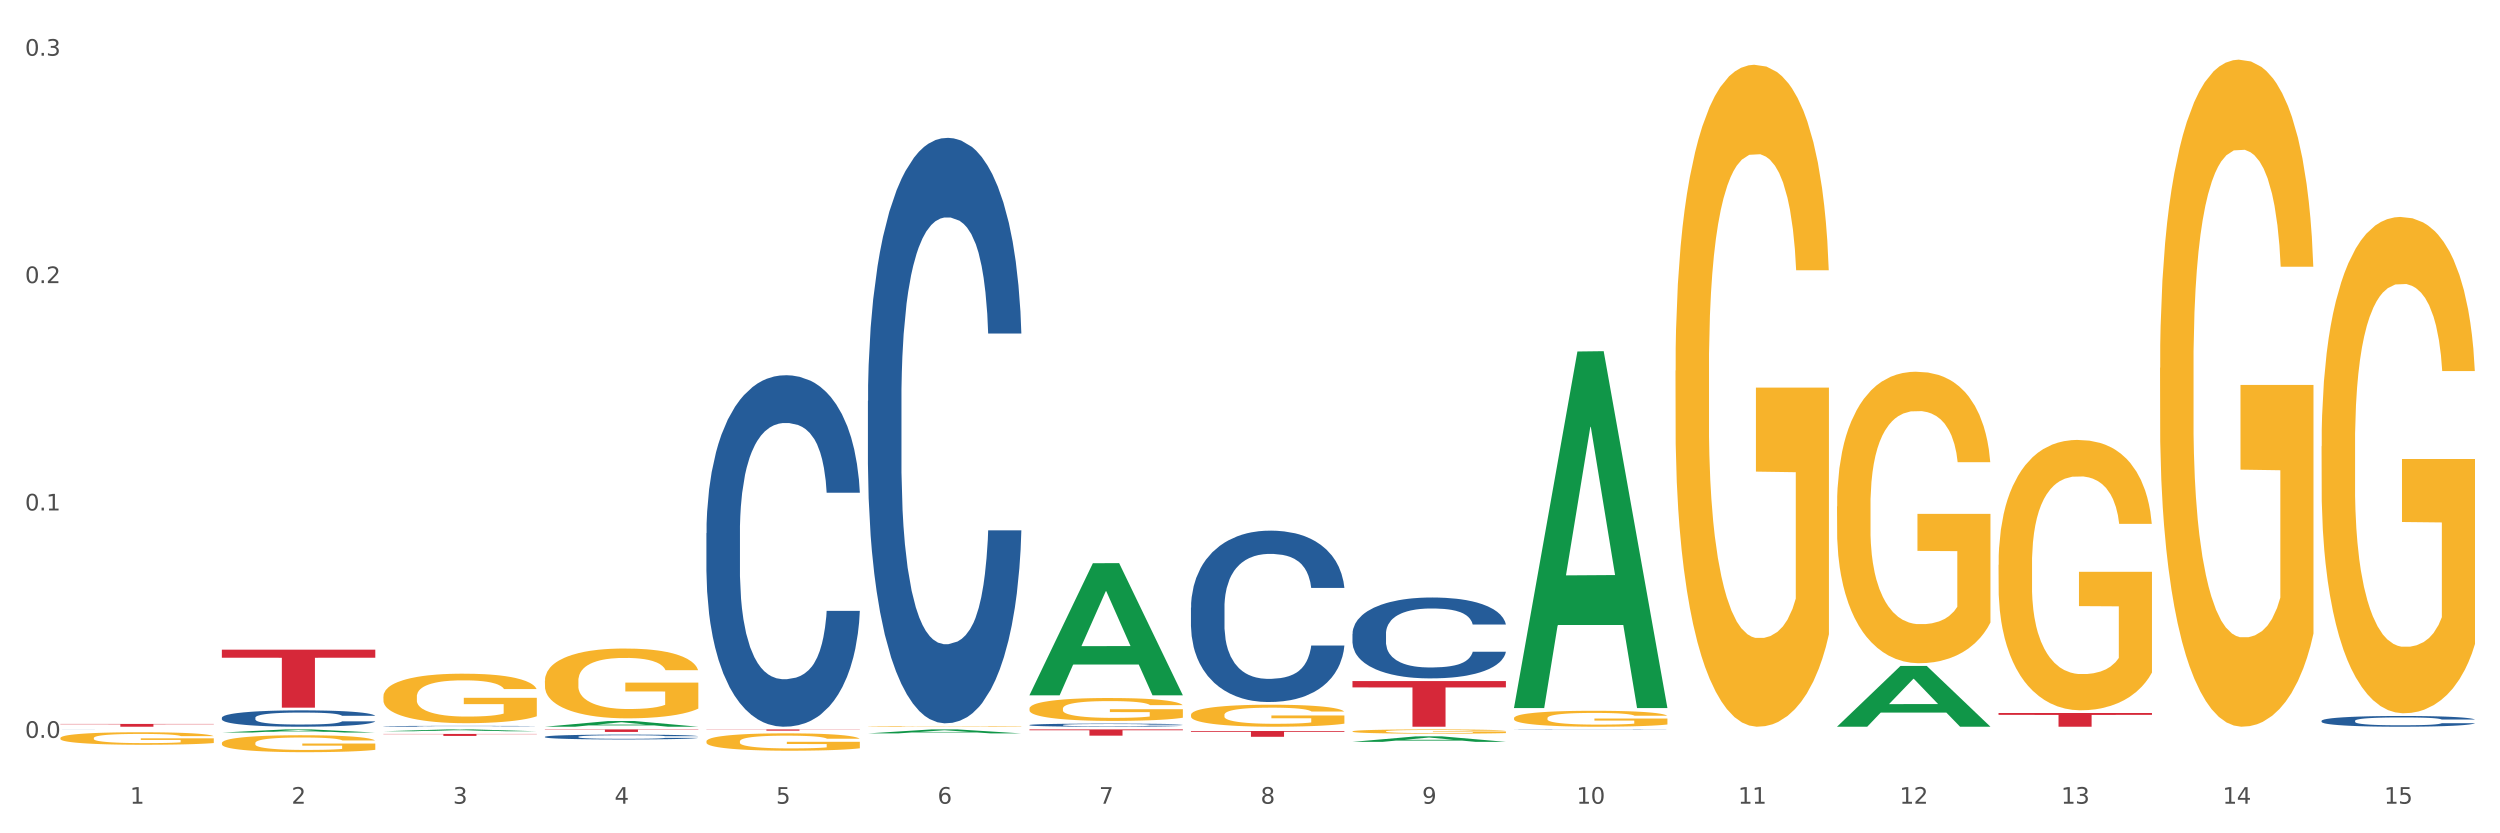 <?xml version="1.0" encoding="utf-8" standalone="no"?>
<!DOCTYPE svg PUBLIC "-//W3C//DTD SVG 1.1//EN"
  "http://www.w3.org/Graphics/SVG/1.1/DTD/svg11.dtd">
<svg xmlns:xlink="http://www.w3.org/1999/xlink" width="1080pt" height="360pt" viewBox="0 0 1080 360" xmlns="http://www.w3.org/2000/svg" version="1.1">
 <rect x="0" y="0" width="1080" height="360" fill="#333333" stroke="none"/>
 <defs>
  <style type="text/css">*{stroke-linejoin: round; stroke-linecap: butt}</style>
 </defs>
 <g id="figure_1">
  <g id="patch_1">
   <path d="M 0 360 
L 1080 360 
L 1080 0 
L 0 0 
z
" style="fill: #ffffff; stroke: #ffffff; stroke-linejoin: miter"/>
  </g>
  <g id="axes_1">
   <g id="matplotlib.axis_1">
    <g id="xtick_1">
     <g id="text_1">
      <!-- 1 -->
      <g style="fill: #4d4d4d" transform="translate(56.156 347.204) scale(0.096 -0.096)">
       <defs>
        <path id="DejaVuSans-31" d="M 794 531 
L 1825 531 
L 1825 4091 
L 703 3866 
L 703 4441 
L 1819 4666 
L 2450 4666 
L 2450 531 
L 3481 531 
L 3481 0 
L 794 0 
L 794 531 
z
" transform="scale(0.016)"/>
       </defs>
       <use xlink:href="#DejaVuSans-31"/>
      </g>
     </g>
    </g>
    <g id="xtick_2">
     <g id="text_2">
      <!-- 2 -->
      <g style="fill: #4d4d4d" transform="translate(125.931 347.204) scale(0.096 -0.096)">
       <defs>
        <path id="DejaVuSans-32" d="M 1228 531 
L 3431 531 
L 3431 0 
L 469 0 
L 469 531 
Q 828 903 1448 1529 
Q 2069 2156 2228 2338 
Q 2531 2678 2651 2914 
Q 2772 3150 2772 3378 
Q 2772 3750 2511 3984 
Q 2250 4219 1831 4219 
Q 1534 4219 1204 4116 
Q 875 4013 500 3803 
L 500 4441 
Q 881 4594 1212 4672 
Q 1544 4750 1819 4750 
Q 2544 4750 2975 4387 
Q 3406 4025 3406 3419 
Q 3406 3131 3298 2873 
Q 3191 2616 2906 2266 
Q 2828 2175 2409 1742 
Q 1991 1309 1228 531 
z
" transform="scale(0.016)"/>
       </defs>
       <use xlink:href="#DejaVuSans-32"/>
      </g>
     </g>
    </g>
    <g id="xtick_3">
     <g id="text_3">
      <!-- 3 -->
      <g style="fill: #4d4d4d" transform="translate(195.706 347.204) scale(0.096 -0.096)">
       <defs>
        <path id="DejaVuSans-33" d="M 2597 2516 
Q 3050 2419 3304 2112 
Q 3559 1806 3559 1356 
Q 3559 666 3084 287 
Q 2609 -91 1734 -91 
Q 1441 -91 1130 -33 
Q 819 25 488 141 
L 488 750 
Q 750 597 1062 519 
Q 1375 441 1716 441 
Q 2309 441 2620 675 
Q 2931 909 2931 1356 
Q 2931 1769 2642 2001 
Q 2353 2234 1838 2234 
L 1294 2234 
L 1294 2753 
L 1863 2753 
Q 2328 2753 2575 2939 
Q 2822 3125 2822 3475 
Q 2822 3834 2567 4026 
Q 2313 4219 1838 4219 
Q 1578 4219 1281 4162 
Q 984 4106 628 3988 
L 628 4550 
Q 988 4650 1302 4700 
Q 1616 4750 1894 4750 
Q 2613 4750 3031 4423 
Q 3450 4097 3450 3541 
Q 3450 3153 3228 2886 
Q 3006 2619 2597 2516 
z
" transform="scale(0.016)"/>
       </defs>
       <use xlink:href="#DejaVuSans-33"/>
      </g>
     </g>
    </g>
    <g id="xtick_4">
     <g id="text_4">
      <!-- 4 -->
      <g style="fill: #4d4d4d" transform="translate(265.48 347.204) scale(0.096 -0.096)">
       <defs>
        <path id="DejaVuSans-34" d="M 2419 4116 
L 825 1625 
L 2419 1625 
L 2419 4116 
z
M 2253 4666 
L 3047 4666 
L 3047 1625 
L 3713 1625 
L 3713 1100 
L 3047 1100 
L 3047 0 
L 2419 0 
L 2419 1100 
L 313 1100 
L 313 1709 
L 2253 4666 
z
" transform="scale(0.016)"/>
       </defs>
       <use xlink:href="#DejaVuSans-34"/>
      </g>
     </g>
    </g>
    <g id="xtick_5">
     <g id="text_5">
      <!-- 5 -->
      <g style="fill: #4d4d4d" transform="translate(335.255 347.204) scale(0.096 -0.096)">
       <defs>
        <path id="DejaVuSans-35" d="M 691 4666 
L 3169 4666 
L 3169 4134 
L 1269 4134 
L 1269 2991 
Q 1406 3038 1543 3061 
Q 1681 3084 1819 3084 
Q 2600 3084 3056 2656 
Q 3513 2228 3513 1497 
Q 3513 744 3044 326 
Q 2575 -91 1722 -91 
Q 1428 -91 1123 -41 
Q 819 9 494 109 
L 494 744 
Q 775 591 1075 516 
Q 1375 441 1709 441 
Q 2250 441 2565 725 
Q 2881 1009 2881 1497 
Q 2881 1984 2565 2268 
Q 2250 2553 1709 2553 
Q 1456 2553 1204 2497 
Q 953 2441 691 2322 
L 691 4666 
z
" transform="scale(0.016)"/>
       </defs>
       <use xlink:href="#DejaVuSans-35"/>
      </g>
     </g>
    </g>
    <g id="xtick_6">
     <g id="text_6">
      <!-- 6 -->
      <g style="fill: #4d4d4d" transform="translate(405.03 347.204) scale(0.096 -0.096)">
       <defs>
        <path id="DejaVuSans-36" d="M 2113 2584 
Q 1688 2584 1439 2293 
Q 1191 2003 1191 1497 
Q 1191 994 1439 701 
Q 1688 409 2113 409 
Q 2538 409 2786 701 
Q 3034 994 3034 1497 
Q 3034 2003 2786 2293 
Q 2538 2584 2113 2584 
z
M 3366 4563 
L 3366 3988 
Q 3128 4100 2886 4159 
Q 2644 4219 2406 4219 
Q 1781 4219 1451 3797 
Q 1122 3375 1075 2522 
Q 1259 2794 1537 2939 
Q 1816 3084 2150 3084 
Q 2853 3084 3261 2657 
Q 3669 2231 3669 1497 
Q 3669 778 3244 343 
Q 2819 -91 2113 -91 
Q 1303 -91 875 529 
Q 447 1150 447 2328 
Q 447 3434 972 4092 
Q 1497 4750 2381 4750 
Q 2619 4750 2861 4703 
Q 3103 4656 3366 4563 
z
" transform="scale(0.016)"/>
       </defs>
       <use xlink:href="#DejaVuSans-36"/>
      </g>
     </g>
    </g>
    <g id="xtick_7">
     <g id="text_7">
      <!-- 7 -->
      <g style="fill: #4d4d4d" transform="translate(474.805 347.204) scale(0.096 -0.096)">
       <defs>
        <path id="DejaVuSans-37" d="M 525 4666 
L 3525 4666 
L 3525 4397 
L 1831 0 
L 1172 0 
L 2766 4134 
L 525 4134 
L 525 4666 
z
" transform="scale(0.016)"/>
       </defs>
       <use xlink:href="#DejaVuSans-37"/>
      </g>
     </g>
    </g>
    <g id="xtick_8">
     <g id="text_8">
      <!-- 8 -->
      <g style="fill: #4d4d4d" transform="translate(544.58 347.204) scale(0.096 -0.096)">
       <defs>
        <path id="DejaVuSans-38" d="M 2034 2216 
Q 1584 2216 1326 1975 
Q 1069 1734 1069 1313 
Q 1069 891 1326 650 
Q 1584 409 2034 409 
Q 2484 409 2743 651 
Q 3003 894 3003 1313 
Q 3003 1734 2745 1975 
Q 2488 2216 2034 2216 
z
M 1403 2484 
Q 997 2584 770 2862 
Q 544 3141 544 3541 
Q 544 4100 942 4425 
Q 1341 4750 2034 4750 
Q 2731 4750 3128 4425 
Q 3525 4100 3525 3541 
Q 3525 3141 3298 2862 
Q 3072 2584 2669 2484 
Q 3125 2378 3379 2068 
Q 3634 1759 3634 1313 
Q 3634 634 3220 271 
Q 2806 -91 2034 -91 
Q 1263 -91 848 271 
Q 434 634 434 1313 
Q 434 1759 690 2068 
Q 947 2378 1403 2484 
z
M 1172 3481 
Q 1172 3119 1398 2916 
Q 1625 2713 2034 2713 
Q 2441 2713 2670 2916 
Q 2900 3119 2900 3481 
Q 2900 3844 2670 4047 
Q 2441 4250 2034 4250 
Q 1625 4250 1398 4047 
Q 1172 3844 1172 3481 
z
" transform="scale(0.016)"/>
       </defs>
       <use xlink:href="#DejaVuSans-38"/>
      </g>
     </g>
    </g>
    <g id="xtick_9">
     <g id="text_9">
      <!-- 9 -->
      <g style="fill: #4d4d4d" transform="translate(614.354 347.204) scale(0.096 -0.096)">
       <defs>
        <path id="DejaVuSans-39" d="M 703 97 
L 703 672 
Q 941 559 1184 500 
Q 1428 441 1663 441 
Q 2288 441 2617 861 
Q 2947 1281 2994 2138 
Q 2813 1869 2534 1725 
Q 2256 1581 1919 1581 
Q 1219 1581 811 2004 
Q 403 2428 403 3163 
Q 403 3881 828 4315 
Q 1253 4750 1959 4750 
Q 2769 4750 3195 4129 
Q 3622 3509 3622 2328 
Q 3622 1225 3098 567 
Q 2575 -91 1691 -91 
Q 1453 -91 1209 -44 
Q 966 3 703 97 
z
M 1959 2075 
Q 2384 2075 2632 2365 
Q 2881 2656 2881 3163 
Q 2881 3666 2632 3958 
Q 2384 4250 1959 4250 
Q 1534 4250 1286 3958 
Q 1038 3666 1038 3163 
Q 1038 2656 1286 2365 
Q 1534 2075 1959 2075 
z
" transform="scale(0.016)"/>
       </defs>
       <use xlink:href="#DejaVuSans-39"/>
      </g>
     </g>
    </g>
    <g id="xtick_10">
     <g id="text_10">
      <!-- 10 -->
      <g style="fill: #4d4d4d" transform="translate(681.075 347.204) scale(0.096 -0.096)">
       <defs>
        <path id="DejaVuSans-30" d="M 2034 4250 
Q 1547 4250 1301 3770 
Q 1056 3291 1056 2328 
Q 1056 1369 1301 889 
Q 1547 409 2034 409 
Q 2525 409 2770 889 
Q 3016 1369 3016 2328 
Q 3016 3291 2770 3770 
Q 2525 4250 2034 4250 
z
M 2034 4750 
Q 2819 4750 3233 4129 
Q 3647 3509 3647 2328 
Q 3647 1150 3233 529 
Q 2819 -91 2034 -91 
Q 1250 -91 836 529 
Q 422 1150 422 2328 
Q 422 3509 836 4129 
Q 1250 4750 2034 4750 
z
" transform="scale(0.016)"/>
       </defs>
       <use xlink:href="#DejaVuSans-31"/>
       <use xlink:href="#DejaVuSans-30" transform="translate(63.623 0)"/>
      </g>
     </g>
    </g>
    <g id="xtick_11">
     <g id="text_11">
      <!-- 11 -->
      <g style="fill: #4d4d4d" transform="translate(750.85 347.204) scale(0.096 -0.096)">
       <use xlink:href="#DejaVuSans-31"/>
       <use xlink:href="#DejaVuSans-31" transform="translate(63.623 0)"/>
      </g>
     </g>
    </g>
    <g id="xtick_12">
     <g id="text_12">
      <!-- 12 -->
      <g style="fill: #4d4d4d" transform="translate(820.625 347.204) scale(0.096 -0.096)">
       <use xlink:href="#DejaVuSans-31"/>
       <use xlink:href="#DejaVuSans-32" transform="translate(63.623 0)"/>
      </g>
     </g>
    </g>
    <g id="xtick_13">
     <g id="text_13">
      <!-- 13 -->
      <g style="fill: #4d4d4d" transform="translate(890.399 347.204) scale(0.096 -0.096)">
       <use xlink:href="#DejaVuSans-31"/>
       <use xlink:href="#DejaVuSans-33" transform="translate(63.623 0)"/>
      </g>
     </g>
    </g>
    <g id="xtick_14">
     <g id="text_14">
      <!-- 14 -->
      <g style="fill: #4d4d4d" transform="translate(960.174 347.204) scale(0.096 -0.096)">
       <use xlink:href="#DejaVuSans-31"/>
       <use xlink:href="#DejaVuSans-34" transform="translate(63.623 0)"/>
      </g>
     </g>
    </g>
    <g id="xtick_15">
     <g id="text_15">
      <!-- 15 -->
      <g style="fill: #4d4d4d" transform="translate(1029.949 347.204) scale(0.096 -0.096)">
       <use xlink:href="#DejaVuSans-31"/>
       <use xlink:href="#DejaVuSans-35" transform="translate(63.623 0)"/>
      </g>
     </g>
    </g>
    <g id="xtick_16"/>
    <g id="xtick_17"/>
    <g id="xtick_18"/>
    <g id="xtick_19"/>
    <g id="xtick_20"/>
    <g id="xtick_21"/>
    <g id="xtick_22"/>
    <g id="xtick_23"/>
    <g id="xtick_24"/>
    <g id="xtick_25"/>
    <g id="xtick_26"/>
    <g id="xtick_27"/>
    <g id="xtick_28"/>
    <g id="xtick_29"/>
   </g>
   <g id="matplotlib.axis_2">
    <g id="ytick_1">
     <g id="text_16">
      <!-- 0.0 -->
      <g style="fill: #4d4d4d" transform="translate(10.8 318.753) scale(0.096 -0.096)">
       <defs>
        <path id="DejaVuSans-2e" d="M 684 794 
L 1344 794 
L 1344 0 
L 684 0 
L 684 794 
z
" transform="scale(0.016)"/>
       </defs>
       <use xlink:href="#DejaVuSans-30"/>
       <use xlink:href="#DejaVuSans-2e" transform="translate(63.623 0)"/>
       <use xlink:href="#DejaVuSans-30" transform="translate(95.41 0)"/>
      </g>
     </g>
    </g>
    <g id="ytick_2">
     <g id="text_17">
      <!-- 0.1 -->
      <g style="fill: #4d4d4d" transform="translate(10.8 220.526) scale(0.096 -0.096)">
       <use xlink:href="#DejaVuSans-30"/>
       <use xlink:href="#DejaVuSans-2e" transform="translate(63.623 0)"/>
       <use xlink:href="#DejaVuSans-31" transform="translate(95.41 0)"/>
      </g>
     </g>
    </g>
    <g id="ytick_3">
     <g id="text_18">
      <!-- 0.2 -->
      <g style="fill: #4d4d4d" transform="translate(10.8 122.3) scale(0.096 -0.096)">
       <use xlink:href="#DejaVuSans-30"/>
       <use xlink:href="#DejaVuSans-2e" transform="translate(63.623 0)"/>
       <use xlink:href="#DejaVuSans-32" transform="translate(95.41 0)"/>
      </g>
     </g>
    </g>
    <g id="ytick_4">
     <g id="text_19">
      <!-- 0.3 -->
      <g style="fill: #4d4d4d" transform="translate(10.8 24.073) scale(0.096 -0.096)">
       <use xlink:href="#DejaVuSans-30"/>
       <use xlink:href="#DejaVuSans-2e" transform="translate(63.623 0)"/>
       <use xlink:href="#DejaVuSans-33" transform="translate(95.41 0)"/>
      </g>
     </g>
    </g>
    <g id="ytick_5"/>
    <g id="ytick_6"/>
    <g id="ytick_7"/>
   </g>
   <g id="PolyCollection_1">
    <path d="M 95.842 316.458 
L 95.91 316.457 
L 123.245 315.107 
L 134.588 315.106 
L 162.128 316.461 
L 149.007 316.461 
L 143.062 316.145 
L 114.839 316.145 
L 114.634 316.15 
L 108.894 316.461 
L 95.842 316.461 
L 95.842 316.458 
L 118.393 315.957 
L 139.509 315.956 
L 129.053 315.395 
L 128.916 315.392 
L 128.78 315.396 
L 118.324 315.956 
L 118.393 315.957 
L 95.842 316.458 
z
" clip-path="url(#p83df817c58)" style="fill: #109648"/>
    <path d="M 444.716 313.204 
L 444.794 313.203 
L 444.794 313.168 
L 445.029 313.122 
L 445.891 313.035 
L 446.988 312.97 
L 448.868 312.893 
L 449.887 312.861 
L 451.219 312.825 
L 453.961 312.767 
L 457.095 312.718 
L 459.289 312.691 
L 460.935 312.674 
L 464.617 312.643 
L 466.733 312.629 
L 468.927 312.618 
L 470.807 312.611 
L 473.941 312.602 
L 476.448 312.598 
L 479.347 312.597 
L 481.776 312.598 
L 484.989 312.603 
L 489.69 312.618 
L 491.492 312.627 
L 493.921 312.642 
L 496.428 312.661 
L 498.465 312.681 
L 500.816 312.709 
L 503.245 312.746 
L 505.595 312.793 
L 507.241 312.836 
L 508.573 312.882 
L 509.748 312.938 
L 510.61 312.998 
L 511.002 313.049 
L 496.663 313.049 
L 496.272 313.003 
L 495.488 312.954 
L 494.704 312.92 
L 493.843 312.893 
L 492.511 312.862 
L 491.335 312.843 
L 489.377 312.819 
L 487.574 312.804 
L 486.086 312.796 
L 484.284 312.788 
L 480.444 312.781 
L 477.702 312.781 
L 475.978 312.783 
L 473.863 312.79 
L 472.061 312.798 
L 469.945 312.813 
L 468.3 312.829 
L 466.654 312.85 
L 465.714 312.865 
L 464.304 312.892 
L 463.364 312.914 
L 462.11 312.952 
L 461.405 312.98 
L 460.151 313.05 
L 459.603 313.102 
L 459.368 313.138 
L 459.211 313.177 
L 459.211 313.37 
L 459.681 313.456 
L 460.073 313.493 
L 460.7 313.535 
L 461.875 313.589 
L 463.599 313.642 
L 465.401 313.68 
L 466.889 313.704 
L 468.3 313.721 
L 469.71 313.735 
L 471.434 313.747 
L 472.844 313.755 
L 474.96 313.762 
L 477.467 313.766 
L 479.426 313.766 
L 483.422 313.759 
L 485.224 313.753 
L 486.948 313.745 
L 488.828 313.731 
L 490.317 313.716 
L 491.179 313.705 
L 492.589 313.682 
L 493.686 313.657 
L 494.626 313.629 
L 495.253 313.604 
L 495.958 313.567 
L 496.507 313.525 
L 496.663 313.503 
L 511.002 313.503 
L 510.688 313.547 
L 510.14 313.59 
L 509.043 313.648 
L 508.181 313.682 
L 506.849 313.722 
L 505.439 313.757 
L 503.48 313.795 
L 501.678 313.824 
L 499.797 313.848 
L 497.76 313.87 
L 494.078 313.901 
L 492.746 313.91 
L 489.925 313.925 
L 487.731 313.933 
L 484.519 313.942 
L 481.228 313.947 
L 477.78 313.948 
L 474.725 313.946 
L 471.355 313.938 
L 469.24 313.931 
L 466.889 313.92 
L 464.147 313.903 
L 461.561 313.882 
L 459.133 313.857 
L 456.86 313.829 
L 454.745 313.796 
L 452.002 313.743 
L 449.965 313.692 
L 448.477 313.643 
L 447.458 313.603 
L 446.439 313.551 
L 445.891 313.515 
L 445.029 313.429 
L 444.716 313.349 
L 444.716 313.204 
z
" clip-path="url(#p83df817c58)" style="fill: #255c99"/>
    <path d="M 374.941 173.196 
L 375.019 172.965 
L 375.019 166.497 
L 375.254 157.72 
L 376.116 141.551 
L 377.213 129.308 
L 379.094 114.987 
L 380.112 108.981 
L 381.444 102.283 
L 384.186 91.426 
L 387.321 82.187 
L 389.514 77.105 
L 391.16 73.871 
L 394.842 68.096 
L 396.958 65.556 
L 399.152 63.477 
L 401.032 62.091 
L 404.166 60.474 
L 406.674 59.781 
L 409.573 59.55 
L 412.002 59.781 
L 415.214 60.705 
L 419.915 63.477 
L 421.717 65.094 
L 424.146 67.865 
L 426.653 71.561 
L 428.691 75.257 
L 431.041 80.57 
L 433.47 87.499 
L 435.821 96.277 
L 437.466 104.361 
L 438.798 112.908 
L 439.973 123.302 
L 440.835 134.621 
L 441.227 144.091 
L 426.888 144.091 
L 426.497 135.545 
L 425.713 126.305 
L 424.93 120.069 
L 424.068 114.987 
L 422.736 109.212 
L 421.561 105.516 
L 419.602 101.128 
L 417.8 98.356 
L 416.311 96.739 
L 414.509 95.353 
L 410.67 93.967 
L 407.927 93.967 
L 406.203 94.429 
L 404.088 95.584 
L 402.286 97.201 
L 400.17 99.973 
L 398.525 102.976 
L 396.88 106.902 
L 395.939 109.674 
L 394.529 114.756 
L 393.589 118.914 
L 392.335 126.074 
L 391.63 131.156 
L 390.376 144.322 
L 389.828 154.024 
L 389.593 160.722 
L 389.436 168.114 
L 389.436 204.148 
L 389.906 220.317 
L 390.298 227.247 
L 390.925 235.101 
L 392.1 245.264 
L 393.824 255.196 
L 395.626 262.357 
L 397.115 266.746 
L 398.525 269.98 
L 399.935 272.521 
L 401.659 274.83 
L 403.069 276.216 
L 405.185 277.602 
L 407.692 278.295 
L 409.651 278.295 
L 413.647 277.14 
L 415.449 275.985 
L 417.173 274.368 
L 419.053 271.828 
L 420.542 269.056 
L 421.404 266.977 
L 422.814 262.588 
L 423.911 257.968 
L 424.851 252.656 
L 425.478 248.036 
L 426.183 241.106 
L 426.732 233.253 
L 426.888 229.095 
L 441.227 229.095 
L 440.914 237.41 
L 440.365 245.495 
L 439.268 256.351 
L 438.406 262.588 
L 437.074 270.211 
L 435.664 276.678 
L 433.705 283.839 
L 431.903 289.152 
L 430.023 293.771 
L 427.985 297.929 
L 424.303 303.704 
L 422.971 305.321 
L 420.15 308.093 
L 417.956 309.71 
L 414.744 311.326 
L 411.453 312.25 
L 408.006 312.481 
L 404.95 312.019 
L 401.581 310.633 
L 399.465 309.248 
L 397.115 307.169 
L 394.372 303.935 
L 391.787 300.008 
L 389.358 295.388 
L 387.086 290.076 
L 384.97 284.07 
L 382.228 274.137 
L 380.191 264.436 
L 378.702 255.427 
L 377.683 247.805 
L 376.665 238.103 
L 376.116 231.405 
L 375.254 215.236 
L 374.941 200.221 
L 374.941 173.196 
z
" clip-path="url(#p83df817c58)" style="fill: #255c99"/>
    <path d="M 305.166 230.324 
L 305.244 230.186 
L 305.244 226.303 
L 305.48 221.033 
L 306.341 211.325 
L 307.438 203.975 
L 309.319 195.377 
L 310.337 191.772 
L 311.669 187.75 
L 314.412 181.232 
L 317.546 175.685 
L 319.74 172.634 
L 321.385 170.692 
L 325.068 167.225 
L 327.183 165.7 
L 329.377 164.452 
L 331.257 163.62 
L 334.392 162.649 
L 336.899 162.233 
L 339.798 162.094 
L 342.227 162.233 
L 345.439 162.788 
L 350.14 164.452 
L 351.942 165.422 
L 354.371 167.087 
L 356.879 169.305 
L 358.916 171.524 
L 361.266 174.714 
L 363.695 178.874 
L 366.046 184.144 
L 367.691 188.998 
L 369.023 194.129 
L 370.199 200.37 
L 371.06 207.165 
L 371.452 212.851 
L 357.114 212.851 
L 356.722 207.72 
L 355.938 202.173 
L 355.155 198.428 
L 354.293 195.377 
L 352.961 191.91 
L 351.786 189.691 
L 349.827 187.056 
L 348.025 185.392 
L 346.536 184.422 
L 344.734 183.589 
L 340.895 182.757 
L 338.152 182.757 
L 336.429 183.035 
L 334.313 183.728 
L 332.511 184.699 
L 330.396 186.363 
L 328.75 188.166 
L 327.105 190.523 
L 326.165 192.188 
L 324.754 195.239 
L 323.814 197.735 
L 322.56 202.034 
L 321.855 205.085 
L 320.602 212.99 
L 320.053 218.814 
L 319.818 222.836 
L 319.661 227.274 
L 319.661 248.908 
L 320.131 258.615 
L 320.523 262.775 
L 321.15 267.491 
L 322.325 273.592 
L 324.049 279.556 
L 325.851 283.855 
L 327.34 286.49 
L 328.75 288.431 
L 330.161 289.957 
L 331.884 291.343 
L 333.295 292.176 
L 335.41 293.008 
L 337.917 293.424 
L 339.876 293.424 
L 343.872 292.73 
L 345.674 292.037 
L 347.398 291.066 
L 349.278 289.541 
L 350.767 287.876 
L 351.629 286.628 
L 353.039 283.993 
L 354.136 281.22 
L 355.077 278.03 
L 355.703 275.257 
L 356.409 271.096 
L 356.957 266.381 
L 357.114 263.885 
L 371.452 263.885 
L 371.139 268.877 
L 370.59 273.731 
L 369.493 280.249 
L 368.631 283.993 
L 367.3 288.57 
L 365.889 292.453 
L 363.93 296.752 
L 362.128 299.942 
L 360.248 302.715 
L 358.211 305.211 
L 354.528 308.678 
L 353.196 309.649 
L 350.375 311.313 
L 348.182 312.284 
L 344.969 313.255 
L 341.678 313.81 
L 338.231 313.948 
L 335.175 313.671 
L 331.806 312.839 
L 329.69 312.007 
L 327.34 310.759 
L 324.598 308.817 
L 322.012 306.46 
L 319.583 303.686 
L 317.311 300.496 
L 315.195 296.891 
L 312.453 290.927 
L 310.416 285.103 
L 308.927 279.694 
L 307.908 275.118 
L 306.89 269.293 
L 306.341 265.272 
L 305.48 255.564 
L 305.166 246.55 
L 305.166 230.324 
z
" clip-path="url(#p83df817c58)" style="fill: #255c99"/>
    <path d="M 235.391 318.288 
L 235.47 318.286 
L 235.47 318.233 
L 235.705 318.16 
L 236.567 318.026 
L 237.664 317.924 
L 239.544 317.806 
L 240.563 317.756 
L 241.895 317.7 
L 244.637 317.611 
L 247.771 317.534 
L 249.965 317.492 
L 251.61 317.465 
L 255.293 317.417 
L 257.408 317.396 
L 259.602 317.379 
L 261.483 317.367 
L 264.617 317.354 
L 267.124 317.348 
L 270.023 317.346 
L 272.452 317.348 
L 275.664 317.356 
L 280.366 317.379 
L 282.168 317.392 
L 284.597 317.415 
L 287.104 317.446 
L 289.141 317.477 
L 291.492 317.521 
L 293.921 317.578 
L 296.271 317.651 
L 297.916 317.718 
L 299.248 317.789 
L 300.424 317.875 
L 301.286 317.968 
L 301.677 318.047 
L 287.339 318.047 
L 286.947 317.976 
L 286.164 317.9 
L 285.38 317.848 
L 284.518 317.806 
L 283.186 317.758 
L 282.011 317.727 
L 280.052 317.691 
L 278.25 317.668 
L 276.761 317.655 
L 274.959 317.643 
L 271.12 317.632 
L 268.378 317.632 
L 266.654 317.635 
L 264.538 317.645 
L 262.736 317.658 
L 260.621 317.681 
L 258.975 317.706 
L 257.33 317.739 
L 256.39 317.762 
L 254.979 317.804 
L 254.039 317.838 
L 252.786 317.898 
L 252.08 317.94 
L 250.827 318.049 
L 250.278 318.129 
L 250.043 318.185 
L 249.887 318.246 
L 249.887 318.545 
L 250.357 318.679 
L 250.748 318.736 
L 251.375 318.801 
L 252.551 318.885 
L 254.274 318.968 
L 256.076 319.027 
L 257.565 319.063 
L 258.975 319.09 
L 260.386 319.111 
L 262.109 319.13 
L 263.52 319.142 
L 265.635 319.153 
L 268.143 319.159 
L 270.101 319.159 
L 274.097 319.15 
L 275.899 319.14 
L 277.623 319.127 
L 279.504 319.106 
L 280.992 319.083 
L 281.854 319.065 
L 283.265 319.029 
L 284.362 318.991 
L 285.302 318.947 
L 285.929 318.908 
L 286.634 318.851 
L 287.182 318.786 
L 287.339 318.751 
L 301.677 318.751 
L 301.364 318.82 
L 300.816 318.887 
L 299.719 318.977 
L 298.857 319.029 
L 297.525 319.092 
L 296.114 319.146 
L 294.156 319.205 
L 292.353 319.249 
L 290.473 319.287 
L 288.436 319.322 
L 284.753 319.37 
L 283.421 319.383 
L 280.601 319.406 
L 278.407 319.419 
L 275.194 319.433 
L 271.904 319.44 
L 268.456 319.442 
L 265.4 319.439 
L 262.031 319.427 
L 259.916 319.416 
L 257.565 319.398 
L 254.823 319.372 
L 252.237 319.339 
L 249.808 319.301 
L 247.536 319.257 
L 245.42 319.207 
L 242.678 319.125 
L 240.641 319.044 
L 239.152 318.97 
L 238.134 318.906 
L 237.115 318.826 
L 236.567 318.771 
L 235.705 318.637 
L 235.391 318.512 
L 235.391 318.288 
z
" clip-path="url(#p83df817c58)" style="fill: #255c99"/>
    <path d="M 165.617 313.744 
L 165.695 313.744 
L 165.695 313.734 
L 165.93 313.721 
L 166.792 313.698 
L 167.889 313.68 
L 169.769 313.659 
L 170.788 313.65 
L 172.12 313.64 
L 174.862 313.624 
L 177.996 313.611 
L 180.19 313.603 
L 181.835 313.599 
L 185.518 313.59 
L 187.634 313.586 
L 189.827 313.583 
L 191.708 313.581 
L 194.842 313.579 
L 197.349 313.578 
L 200.248 313.578 
L 202.677 313.578 
L 205.89 313.579 
L 210.591 313.583 
L 212.393 313.586 
L 214.822 313.59 
L 217.329 313.595 
L 219.366 313.601 
L 221.717 313.608 
L 224.146 313.619 
L 226.496 313.631 
L 228.142 313.643 
L 229.474 313.656 
L 230.649 313.671 
L 231.511 313.688 
L 231.903 313.702 
L 217.564 313.702 
L 217.172 313.689 
L 216.389 313.675 
L 215.605 313.666 
L 214.743 313.659 
L 213.411 313.65 
L 212.236 313.645 
L 210.277 313.639 
L 208.475 313.635 
L 206.987 313.632 
L 205.184 313.63 
L 201.345 313.628 
L 198.603 313.628 
L 196.879 313.629 
L 194.764 313.63 
L 192.962 313.633 
L 190.846 313.637 
L 189.201 313.641 
L 187.555 313.647 
L 186.615 313.651 
L 185.205 313.659 
L 184.264 313.665 
L 183.011 313.675 
L 182.306 313.683 
L 181.052 313.702 
L 180.504 313.716 
L 180.268 313.726 
L 180.112 313.737 
L 180.112 313.79 
L 180.582 313.813 
L 180.974 313.823 
L 181.6 313.835 
L 182.776 313.85 
L 184.499 313.864 
L 186.302 313.875 
L 187.79 313.881 
L 189.201 313.886 
L 190.611 313.89 
L 192.335 313.893 
L 193.745 313.895 
L 195.861 313.897 
L 198.368 313.898 
L 200.327 313.898 
L 204.323 313.896 
L 206.125 313.895 
L 207.848 313.892 
L 209.729 313.889 
L 211.218 313.885 
L 212.079 313.882 
L 213.49 313.875 
L 214.587 313.868 
L 215.527 313.861 
L 216.154 313.854 
L 216.859 313.844 
L 217.407 313.832 
L 217.564 313.826 
L 231.903 313.826 
L 231.589 313.838 
L 231.041 313.85 
L 229.944 313.866 
L 229.082 313.875 
L 227.75 313.886 
L 226.34 313.896 
L 224.381 313.906 
L 222.579 313.914 
L 220.698 313.921 
L 218.661 313.927 
L 214.979 313.935 
L 213.647 313.938 
L 210.826 313.942 
L 208.632 313.944 
L 205.42 313.947 
L 202.129 313.948 
L 198.681 313.948 
L 195.625 313.948 
L 192.256 313.946 
L 190.141 313.943 
L 187.79 313.94 
L 185.048 313.936 
L 182.462 313.93 
L 180.033 313.923 
L 177.761 313.915 
L 175.646 313.907 
L 172.903 313.892 
L 170.866 313.878 
L 169.377 313.865 
L 168.359 313.853 
L 167.34 313.839 
L 166.792 313.829 
L 165.93 313.806 
L 165.617 313.784 
L 165.617 313.744 
z
" clip-path="url(#p83df817c58)" style="fill: #255c99"/>
    <path d="M 95.842 310.05 
L 95.92 310.044 
L 95.92 309.863 
L 96.155 309.617 
L 97.017 309.165 
L 98.114 308.822 
L 99.994 308.421 
L 101.013 308.253 
L 102.345 308.066 
L 105.087 307.762 
L 108.221 307.503 
L 110.415 307.361 
L 112.061 307.271 
L 115.743 307.109 
L 117.859 307.038 
L 120.053 306.98 
L 121.933 306.941 
L 125.067 306.896 
L 127.574 306.876 
L 130.473 306.87 
L 132.902 306.876 
L 136.115 306.902 
L 140.816 306.98 
L 142.618 307.025 
L 145.047 307.103 
L 147.554 307.206 
L 149.591 307.309 
L 151.942 307.458 
L 154.371 307.652 
L 156.722 307.898 
L 158.367 308.124 
L 159.699 308.363 
L 160.874 308.654 
L 161.736 308.971 
L 162.128 309.236 
L 147.789 309.236 
L 147.398 308.997 
L 146.614 308.738 
L 145.831 308.563 
L 144.969 308.421 
L 143.637 308.26 
L 142.461 308.156 
L 140.503 308.033 
L 138.7 307.956 
L 137.212 307.911 
L 135.41 307.872 
L 131.57 307.833 
L 128.828 307.833 
L 127.104 307.846 
L 124.989 307.878 
L 123.187 307.924 
L 121.071 308.001 
L 119.426 308.085 
L 117.78 308.195 
L 116.84 308.273 
L 115.43 308.415 
L 114.49 308.531 
L 113.236 308.732 
L 112.531 308.874 
L 111.277 309.242 
L 110.729 309.514 
L 110.494 309.701 
L 110.337 309.908 
L 110.337 310.916 
L 110.807 311.369 
L 111.199 311.563 
L 111.826 311.783 
L 113.001 312.067 
L 114.725 312.345 
L 116.527 312.545 
L 118.015 312.668 
L 119.426 312.759 
L 120.836 312.83 
L 122.56 312.895 
L 123.97 312.933 
L 126.086 312.972 
L 128.593 312.992 
L 130.552 312.992 
L 134.548 312.959 
L 136.35 312.927 
L 138.074 312.882 
L 139.954 312.811 
L 141.443 312.733 
L 142.305 312.675 
L 143.715 312.552 
L 144.812 312.423 
L 145.752 312.274 
L 146.379 312.145 
L 147.084 311.951 
L 147.633 311.731 
L 147.789 311.615 
L 162.128 311.615 
L 161.814 311.847 
L 161.266 312.074 
L 160.169 312.377 
L 159.307 312.552 
L 157.975 312.765 
L 156.565 312.946 
L 154.606 313.147 
L 152.804 313.295 
L 150.923 313.425 
L 148.886 313.541 
L 145.204 313.703 
L 143.872 313.748 
L 141.051 313.825 
L 138.857 313.871 
L 135.645 313.916 
L 132.354 313.942 
L 128.906 313.948 
L 125.851 313.935 
L 122.482 313.897 
L 120.366 313.858 
L 118.015 313.8 
L 115.273 313.709 
L 112.688 313.599 
L 110.259 313.47 
L 107.986 313.321 
L 105.871 313.153 
L 103.129 312.875 
L 101.091 312.604 
L 99.603 312.352 
L 98.584 312.138 
L 97.566 311.867 
L 97.017 311.679 
L 96.155 311.227 
L 95.842 310.807 
L 95.842 310.05 
z
" clip-path="url(#p83df817c58)" style="fill: #255c99"/>
    <path d="M 514.49 262.5 
L 514.569 262.433 
L 514.569 260.539 
L 514.804 257.969 
L 515.666 253.236 
L 516.763 249.652 
L 518.643 245.459 
L 519.662 243.701 
L 520.994 241.74 
L 523.736 238.562 
L 526.87 235.857 
L 529.064 234.369 
L 530.709 233.422 
L 534.392 231.732 
L 536.507 230.988 
L 538.701 230.379 
L 540.582 229.973 
L 543.716 229.5 
L 546.223 229.297 
L 549.122 229.23 
L 551.551 229.297 
L 554.764 229.568 
L 559.465 230.379 
L 561.267 230.853 
L 563.696 231.664 
L 566.203 232.746 
L 568.24 233.828 
L 570.591 235.383 
L 573.02 237.412 
L 575.37 239.982 
L 577.016 242.349 
L 578.348 244.851 
L 579.523 247.894 
L 580.385 251.207 
L 580.777 253.98 
L 566.438 253.98 
L 566.046 251.478 
L 565.263 248.773 
L 564.479 246.947 
L 563.617 245.459 
L 562.285 243.769 
L 561.11 242.687 
L 559.151 241.402 
L 557.349 240.59 
L 555.86 240.117 
L 554.058 239.711 
L 550.219 239.305 
L 547.477 239.305 
L 545.753 239.441 
L 543.638 239.779 
L 541.835 240.252 
L 539.72 241.064 
L 538.075 241.943 
L 536.429 243.092 
L 535.489 243.904 
L 534.079 245.392 
L 533.138 246.609 
L 531.885 248.705 
L 531.18 250.193 
L 529.926 254.047 
L 529.377 256.887 
L 529.142 258.849 
L 528.986 261.012 
L 528.986 271.562 
L 529.456 276.295 
L 529.848 278.324 
L 530.474 280.623 
L 531.65 283.599 
L 533.373 286.506 
L 535.175 288.603 
L 536.664 289.888 
L 538.075 290.834 
L 539.485 291.578 
L 541.209 292.254 
L 542.619 292.66 
L 544.734 293.066 
L 547.242 293.269 
L 549.201 293.269 
L 553.197 292.931 
L 554.999 292.593 
L 556.722 292.119 
L 558.603 291.375 
L 560.092 290.564 
L 560.953 289.955 
L 562.364 288.67 
L 563.461 287.318 
L 564.401 285.763 
L 565.028 284.41 
L 565.733 282.381 
L 566.281 280.082 
L 566.438 278.865 
L 580.777 278.865 
L 580.463 281.299 
L 579.915 283.666 
L 578.818 286.845 
L 577.956 288.67 
L 576.624 290.902 
L 575.214 292.795 
L 573.255 294.892 
L 571.453 296.447 
L 569.572 297.8 
L 567.535 299.017 
L 563.852 300.707 
L 562.52 301.181 
L 559.7 301.992 
L 557.506 302.466 
L 554.293 302.939 
L 551.003 303.209 
L 547.555 303.277 
L 544.499 303.142 
L 541.13 302.736 
L 539.015 302.33 
L 536.664 301.722 
L 533.922 300.775 
L 531.336 299.625 
L 528.907 298.273 
L 526.635 296.718 
L 524.52 294.959 
L 521.777 292.052 
L 519.74 289.211 
L 518.251 286.574 
L 517.233 284.342 
L 516.214 281.502 
L 515.666 279.541 
L 514.804 274.808 
L 514.49 270.412 
L 514.49 262.5 
z
" clip-path="url(#p83df817c58)" style="fill: #255c99"/>
    <path d="M 26.067 315.148 
L 26.145 315.147 
L 26.145 315.146 
L 26.38 315.145 
L 27.242 315.142 
L 28.339 315.14 
L 30.22 315.137 
L 31.238 315.136 
L 32.57 315.135 
L 35.313 315.133 
L 38.447 315.131 
L 40.641 315.13 
L 42.286 315.13 
L 45.968 315.129 
L 48.084 315.128 
L 50.278 315.128 
L 52.158 315.128 
L 55.292 315.127 
L 57.8 315.127 
L 60.699 315.127 
L 63.128 315.127 
L 66.34 315.127 
L 71.041 315.128 
L 72.843 315.128 
L 75.272 315.129 
L 77.78 315.129 
L 79.817 315.13 
L 82.167 315.131 
L 84.596 315.132 
L 86.947 315.134 
L 88.592 315.135 
L 89.924 315.137 
L 91.099 315.139 
L 91.961 315.141 
L 92.353 315.142 
L 78.015 315.142 
L 77.623 315.141 
L 76.839 315.139 
L 76.056 315.138 
L 75.194 315.137 
L 73.862 315.136 
L 72.687 315.135 
L 70.728 315.135 
L 68.926 315.134 
L 67.437 315.134 
L 65.635 315.134 
L 61.796 315.133 
L 59.053 315.133 
L 57.33 315.133 
L 55.214 315.134 
L 53.412 315.134 
L 51.296 315.134 
L 49.651 315.135 
L 48.006 315.136 
L 47.065 315.136 
L 45.655 315.137 
L 44.715 315.138 
L 43.461 315.139 
L 42.756 315.14 
L 41.502 315.142 
L 40.954 315.144 
L 40.719 315.145 
L 40.562 315.147 
L 40.562 315.153 
L 41.032 315.156 
L 41.424 315.157 
L 42.051 315.159 
L 43.226 315.161 
L 44.95 315.162 
L 46.752 315.164 
L 48.241 315.164 
L 49.651 315.165 
L 51.061 315.165 
L 52.785 315.166 
L 54.195 315.166 
L 56.311 315.166 
L 58.818 315.166 
L 60.777 315.166 
L 64.773 315.166 
L 66.575 315.166 
L 68.299 315.166 
L 70.179 315.165 
L 71.668 315.165 
L 72.53 315.164 
L 73.94 315.164 
L 75.037 315.163 
L 75.977 315.162 
L 76.604 315.161 
L 77.309 315.16 
L 77.858 315.158 
L 78.015 315.158 
L 92.353 315.158 
L 92.04 315.159 
L 91.491 315.161 
L 90.394 315.163 
L 89.532 315.164 
L 88.2 315.165 
L 86.79 315.166 
L 84.831 315.167 
L 83.029 315.168 
L 81.149 315.169 
L 79.112 315.17 
L 75.429 315.171 
L 74.097 315.171 
L 71.276 315.172 
L 69.082 315.172 
L 65.87 315.172 
L 62.579 315.173 
L 59.132 315.173 
L 56.076 315.173 
L 52.707 315.172 
L 50.591 315.172 
L 48.241 315.172 
L 45.498 315.171 
L 42.913 315.17 
L 40.484 315.17 
L 38.212 315.169 
L 36.096 315.168 
L 33.354 315.166 
L 31.317 315.164 
L 29.828 315.162 
L 28.809 315.161 
L 27.791 315.159 
L 27.242 315.158 
L 26.38 315.155 
L 26.067 315.152 
L 26.067 315.148 
z
" clip-path="url(#p83df817c58)" style="fill: #255c99"/>
    <path d="M 95.842 280.649 
L 162.128 280.649 
L 162.128 284.132 
L 136.053 284.156 
L 136.053 305.712 
L 121.759 305.712 
L 121.759 284.156 
L 95.842 284.132 
L 95.842 280.673 
L 95.842 280.649 
z
" clip-path="url(#p83df817c58)" style="fill: #d62839"/>
    <path d="M 165.617 317.066 
L 231.903 317.066 
L 231.903 317.185 
L 205.828 317.186 
L 205.828 317.92 
L 191.534 317.92 
L 191.534 317.186 
L 165.617 317.185 
L 165.617 317.067 
L 165.617 317.066 
z
" clip-path="url(#p83df817c58)" style="fill: #d62839"/>
    <path d="M 235.391 315.106 
L 301.677 315.106 
L 301.677 315.256 
L 275.603 315.257 
L 275.603 316.189 
L 261.309 316.189 
L 261.309 315.257 
L 235.391 315.256 
L 235.391 315.107 
L 235.391 315.106 
z
" clip-path="url(#p83df817c58)" style="fill: #d62839"/>
    <path d="M 305.166 315.106 
L 371.452 315.106 
L 371.452 315.18 
L 345.378 315.181 
L 345.378 315.642 
L 331.084 315.642 
L 331.084 315.181 
L 305.166 315.18 
L 305.166 315.106 
L 305.166 315.106 
z
" clip-path="url(#p83df817c58)" style="fill: #d62839"/>
    <path d="M 444.716 315.106 
L 511.002 315.106 
L 511.002 315.48 
L 484.927 315.482 
L 484.927 317.799 
L 470.633 317.799 
L 470.633 315.482 
L 444.716 315.48 
L 444.716 315.108 
L 444.716 315.106 
z
" clip-path="url(#p83df817c58)" style="fill: #d62839"/>
    <path d="M 514.49 315.8 
L 580.777 315.8 
L 580.777 316.149 
L 554.702 316.151 
L 554.702 318.308 
L 540.408 318.308 
L 540.408 316.151 
L 514.49 316.149 
L 514.49 315.802 
L 514.49 315.8 
z
" clip-path="url(#p83df817c58)" style="fill: #d62839"/>
    <path d="M 26.067 312.728 
L 92.353 312.728 
L 92.353 312.897 
L 66.278 312.898 
L 66.278 313.948 
L 51.985 313.948 
L 51.985 312.898 
L 26.067 312.897 
L 26.067 312.729 
L 26.067 312.728 
z
" clip-path="url(#p83df817c58)" style="fill: #d62839"/>
    <path d="M 584.265 294.225 
L 650.551 294.225 
L 650.551 296.966 
L 624.477 296.984 
L 624.477 313.948 
L 610.183 313.948 
L 610.183 296.984 
L 584.265 296.966 
L 584.265 294.244 
L 584.265 294.225 
z
" clip-path="url(#p83df817c58)" style="fill: #d62839"/>
    <path d="M 584.265 273.822 
L 584.344 273.79 
L 584.344 272.896 
L 584.579 271.683 
L 585.441 269.449 
L 586.537 267.758 
L 588.418 265.779 
L 589.437 264.949 
L 590.769 264.023 
L 593.511 262.523 
L 596.645 261.247 
L 598.839 260.544 
L 600.484 260.098 
L 604.167 259.3 
L 606.282 258.949 
L 608.476 258.661 
L 610.357 258.47 
L 613.491 258.246 
L 615.998 258.151 
L 618.897 258.119 
L 621.326 258.151 
L 624.538 258.278 
L 629.239 258.661 
L 631.042 258.885 
L 633.471 259.268 
L 635.978 259.778 
L 638.015 260.289 
L 640.366 261.023 
L 642.794 261.981 
L 645.145 263.193 
L 646.79 264.311 
L 648.122 265.491 
L 649.298 266.928 
L 650.16 268.492 
L 650.551 269.8 
L 636.213 269.8 
L 635.821 268.619 
L 635.038 267.343 
L 634.254 266.481 
L 633.392 265.779 
L 632.06 264.981 
L 630.885 264.47 
L 628.926 263.864 
L 627.124 263.481 
L 625.635 263.257 
L 623.833 263.066 
L 619.994 262.874 
L 617.252 262.874 
L 615.528 262.938 
L 613.412 263.098 
L 611.61 263.321 
L 609.495 263.704 
L 607.849 264.119 
L 606.204 264.662 
L 605.264 265.045 
L 603.853 265.747 
L 602.913 266.321 
L 601.659 267.311 
L 600.954 268.013 
L 599.701 269.832 
L 599.152 271.173 
L 598.917 272.098 
L 598.76 273.12 
L 598.76 278.099 
L 599.231 280.333 
L 599.622 281.29 
L 600.249 282.376 
L 601.424 283.78 
L 603.148 285.152 
L 604.95 286.142 
L 606.439 286.748 
L 607.849 287.195 
L 609.26 287.546 
L 610.983 287.865 
L 612.394 288.057 
L 614.509 288.248 
L 617.017 288.344 
L 618.975 288.344 
L 622.971 288.184 
L 624.773 288.025 
L 626.497 287.801 
L 628.378 287.45 
L 629.866 287.067 
L 630.728 286.78 
L 632.139 286.174 
L 633.235 285.535 
L 634.176 284.801 
L 634.802 284.163 
L 635.508 283.205 
L 636.056 282.12 
L 636.213 281.546 
L 650.551 281.546 
L 650.238 282.695 
L 649.689 283.812 
L 648.592 285.312 
L 647.731 286.174 
L 646.399 287.227 
L 644.988 288.121 
L 643.029 289.11 
L 641.227 289.844 
L 639.347 290.482 
L 637.31 291.057 
L 633.627 291.855 
L 632.295 292.078 
L 629.475 292.461 
L 627.281 292.685 
L 624.068 292.908 
L 620.777 293.036 
L 617.33 293.068 
L 614.274 293.004 
L 610.905 292.812 
L 608.79 292.621 
L 606.439 292.334 
L 603.697 291.887 
L 601.111 291.344 
L 598.682 290.706 
L 596.41 289.972 
L 594.294 289.142 
L 591.552 287.769 
L 589.515 286.429 
L 588.026 285.184 
L 587.008 284.131 
L 585.989 282.79 
L 585.441 281.865 
L 584.579 279.631 
L 584.265 277.556 
L 584.265 273.822 
z
" clip-path="url(#p83df817c58)" style="fill: #255c99"/>
    <path d="M 1002.914 311.388 
L 1002.992 311.384 
L 1002.992 311.265 
L 1003.227 311.104 
L 1004.089 310.806 
L 1005.186 310.581 
L 1007.067 310.318 
L 1008.085 310.208 
L 1009.417 310.085 
L 1012.16 309.885 
L 1015.294 309.715 
L 1017.487 309.622 
L 1019.133 309.562 
L 1022.815 309.456 
L 1024.931 309.41 
L 1027.125 309.371 
L 1029.005 309.346 
L 1032.139 309.316 
L 1034.647 309.303 
L 1037.546 309.299 
L 1039.975 309.303 
L 1043.187 309.32 
L 1047.888 309.371 
L 1049.69 309.401 
L 1052.119 309.452 
L 1054.626 309.52 
L 1056.664 309.588 
L 1059.014 309.686 
L 1061.443 309.813 
L 1063.794 309.974 
L 1065.439 310.123 
L 1066.771 310.28 
L 1067.946 310.471 
L 1068.808 310.679 
L 1069.2 310.853 
L 1054.862 310.853 
L 1054.47 310.696 
L 1053.686 310.526 
L 1052.903 310.412 
L 1052.041 310.318 
L 1050.709 310.212 
L 1049.534 310.144 
L 1047.575 310.063 
L 1045.773 310.012 
L 1044.284 309.983 
L 1042.482 309.957 
L 1038.643 309.932 
L 1035.9 309.932 
L 1034.177 309.94 
L 1032.061 309.962 
L 1030.259 309.991 
L 1028.143 310.042 
L 1026.498 310.097 
L 1024.853 310.17 
L 1023.912 310.221 
L 1022.502 310.314 
L 1021.562 310.39 
L 1020.308 310.522 
L 1019.603 310.615 
L 1018.349 310.857 
L 1017.801 311.036 
L 1017.566 311.159 
L 1017.409 311.295 
L 1017.409 311.957 
L 1017.879 312.254 
L 1018.271 312.382 
L 1018.898 312.526 
L 1020.073 312.713 
L 1021.797 312.895 
L 1023.599 313.027 
L 1025.088 313.108 
L 1026.498 313.167 
L 1027.908 313.214 
L 1029.632 313.256 
L 1031.042 313.282 
L 1033.158 313.307 
L 1035.665 313.32 
L 1037.624 313.32 
L 1041.62 313.299 
L 1043.422 313.277 
L 1045.146 313.248 
L 1047.026 313.201 
L 1048.515 313.15 
L 1049.377 313.112 
L 1050.787 313.031 
L 1051.884 312.946 
L 1052.824 312.849 
L 1053.451 312.764 
L 1054.156 312.636 
L 1054.705 312.492 
L 1054.862 312.416 
L 1069.2 312.416 
L 1068.887 312.568 
L 1068.338 312.717 
L 1067.241 312.917 
L 1066.379 313.031 
L 1065.047 313.171 
L 1063.637 313.29 
L 1061.678 313.422 
L 1059.876 313.519 
L 1057.996 313.604 
L 1055.958 313.681 
L 1052.276 313.787 
L 1050.944 313.817 
L 1048.123 313.868 
L 1045.929 313.897 
L 1042.717 313.927 
L 1039.426 313.944 
L 1035.979 313.948 
L 1032.923 313.94 
L 1029.554 313.914 
L 1027.438 313.889 
L 1025.088 313.851 
L 1022.345 313.791 
L 1019.76 313.719 
L 1017.331 313.634 
L 1015.059 313.536 
L 1012.943 313.426 
L 1010.201 313.243 
L 1008.164 313.065 
L 1006.675 312.9 
L 1005.656 312.759 
L 1004.638 312.581 
L 1004.089 312.458 
L 1003.227 312.161 
L 1002.914 311.885 
L 1002.914 311.388 
z
" clip-path="url(#p83df817c58)" style="fill: #255c99"/>
    <path d="M 165.617 300.915 
L 165.695 300.895 
L 165.695 300.192 
L 165.851 299.586 
L 166.634 298.121 
L 167.808 296.91 
L 168.669 296.266 
L 169.53 295.738 
L 170.547 295.211 
L 171.799 294.664 
L 174.069 293.863 
L 175.477 293.453 
L 177.199 293.023 
L 180.329 292.398 
L 182.599 292.046 
L 184.947 291.753 
L 188.781 291.402 
L 191.286 291.245 
L 193.947 291.128 
L 197.155 291.05 
L 199.581 291.03 
L 204.903 291.089 
L 209.442 291.265 
L 211.633 291.402 
L 214.451 291.636 
L 215.938 291.792 
L 218.364 292.105 
L 220.868 292.515 
L 222.59 292.867 
L 225.172 293.531 
L 227.129 294.195 
L 228.929 295.015 
L 229.868 295.582 
L 230.572 296.109 
L 231.198 296.715 
L 231.824 297.672 
L 217.738 297.672 
L 217.19 296.988 
L 216.329 296.344 
L 215.077 295.719 
L 213.981 295.328 
L 212.103 294.84 
L 210.381 294.527 
L 208.581 294.293 
L 206.39 294.097 
L 204.668 294 
L 202.242 293.921 
L 197.468 293.941 
L 194.26 294.097 
L 192.068 294.293 
L 190.66 294.468 
L 189.408 294.664 
L 187.999 294.937 
L 186.355 295.347 
L 185.182 295.719 
L 184.008 296.187 
L 183.068 296.656 
L 182.208 297.203 
L 181.503 297.789 
L 180.955 298.395 
L 180.486 299.137 
L 180.095 300.368 
L 180.095 303.044 
L 180.251 303.649 
L 180.642 304.45 
L 181.112 305.056 
L 181.895 305.779 
L 182.599 306.267 
L 183.929 306.97 
L 185.416 307.556 
L 186.59 307.927 
L 187.764 308.24 
L 189.799 308.67 
L 192.068 309.021 
L 194.025 309.236 
L 196.686 309.432 
L 198.486 309.51 
L 200.051 309.549 
L 203.886 309.549 
L 206.625 309.49 
L 209.677 309.353 
L 212.025 309.178 
L 213.981 308.963 
L 216.172 308.611 
L 217.581 308.279 
L 217.581 304.196 
L 200.364 304.177 
L 200.364 301.462 
L 231.903 301.462 
L 231.903 309.432 
L 230.572 309.842 
L 229.085 310.213 
L 227.52 310.545 
L 225.172 310.955 
L 222.355 311.346 
L 219.851 311.619 
L 217.19 311.854 
L 214.059 312.069 
L 209.99 312.264 
L 207.486 312.342 
L 204.355 312.401 
L 200.677 312.42 
L 197.468 312.381 
L 194.338 312.284 
L 191.051 312.108 
L 187.842 311.854 
L 185.416 311.6 
L 182.99 311.287 
L 180.408 310.877 
L 178.373 310.486 
L 176.808 310.135 
L 175.086 309.685 
L 173.208 309.099 
L 171.799 308.572 
L 170.547 308.025 
L 169.217 307.322 
L 168.277 306.716 
L 167.338 305.954 
L 166.79 305.388 
L 166.164 304.509 
L 165.695 303.278 
L 165.617 300.915 
z
" clip-path="url(#p83df817c58)" style="fill: #f7b32b"/>
    <path d="M 235.391 294.1 
L 235.47 294.073 
L 235.47 293.081 
L 235.626 292.227 
L 236.409 290.161 
L 237.583 288.453 
L 238.443 287.543 
L 239.304 286.8 
L 240.322 286.056 
L 241.574 285.284 
L 243.843 284.155 
L 245.252 283.576 
L 246.974 282.97 
L 250.104 282.089 
L 252.374 281.593 
L 254.722 281.179 
L 258.556 280.684 
L 261.061 280.463 
L 263.721 280.298 
L 266.93 280.188 
L 269.356 280.16 
L 274.678 280.243 
L 279.217 280.491 
L 281.408 280.684 
L 284.225 281.014 
L 285.712 281.235 
L 288.138 281.675 
L 290.643 282.254 
L 292.364 282.75 
L 294.947 283.686 
L 296.904 284.623 
L 298.704 285.78 
L 299.643 286.579 
L 300.347 287.323 
L 300.973 288.177 
L 301.599 289.527 
L 287.512 289.527 
L 286.965 288.563 
L 286.104 287.654 
L 284.852 286.772 
L 283.756 286.221 
L 281.878 285.532 
L 280.156 285.091 
L 278.356 284.761 
L 276.165 284.485 
L 274.443 284.348 
L 272.017 284.237 
L 267.243 284.265 
L 264.034 284.485 
L 261.843 284.761 
L 260.434 285.009 
L 259.182 285.284 
L 257.774 285.67 
L 256.13 286.249 
L 254.956 286.772 
L 253.782 287.433 
L 252.843 288.094 
L 251.982 288.866 
L 251.278 289.692 
L 250.73 290.546 
L 250.261 291.593 
L 249.869 293.329 
L 249.869 297.103 
L 250.026 297.957 
L 250.417 299.087 
L 250.887 299.941 
L 251.669 300.96 
L 252.374 301.649 
L 253.704 302.641 
L 255.191 303.467 
L 256.365 303.991 
L 257.539 304.431 
L 259.574 305.037 
L 261.843 305.533 
L 263.8 305.836 
L 266.46 306.112 
L 268.26 306.222 
L 269.826 306.277 
L 273.66 306.277 
L 276.399 306.195 
L 279.452 306.002 
L 281.799 305.754 
L 283.756 305.451 
L 285.947 304.955 
L 287.356 304.486 
L 287.356 298.729 
L 270.139 298.701 
L 270.139 294.872 
L 301.677 294.872 
L 301.677 306.112 
L 300.347 306.69 
L 298.86 307.214 
L 297.295 307.682 
L 294.947 308.261 
L 292.13 308.812 
L 289.625 309.197 
L 286.965 309.528 
L 283.834 309.831 
L 279.765 310.107 
L 277.26 310.217 
L 274.13 310.299 
L 270.452 310.327 
L 267.243 310.272 
L 264.113 310.134 
L 260.826 309.886 
L 257.617 309.528 
L 255.191 309.17 
L 252.765 308.729 
L 250.182 308.151 
L 248.148 307.6 
L 246.582 307.104 
L 244.861 306.47 
L 242.983 305.644 
L 241.574 304.9 
L 240.322 304.128 
L 238.991 303.137 
L 238.052 302.282 
L 237.113 301.208 
L 236.565 300.409 
L 235.939 299.169 
L 235.47 297.434 
L 235.391 294.1 
z
" clip-path="url(#p83df817c58)" style="fill: #f7b32b"/>
    <path d="M 305.166 320.272 
L 305.244 320.265 
L 305.244 320.018 
L 305.401 319.806 
L 306.184 319.291 
L 307.357 318.865 
L 308.218 318.639 
L 309.079 318.453 
L 310.096 318.268 
L 311.349 318.076 
L 313.618 317.795 
L 315.027 317.65 
L 316.749 317.499 
L 319.879 317.28 
L 322.149 317.156 
L 324.496 317.053 
L 328.331 316.93 
L 330.835 316.875 
L 333.496 316.834 
L 336.705 316.806 
L 339.131 316.799 
L 344.453 316.82 
L 348.992 316.882 
L 351.183 316.93 
L 354 317.012 
L 355.487 317.067 
L 357.913 317.177 
L 360.418 317.321 
L 362.139 317.444 
L 364.722 317.678 
L 366.678 317.911 
L 368.478 318.199 
L 369.417 318.399 
L 370.122 318.584 
L 370.748 318.797 
L 371.374 319.133 
L 357.287 319.133 
L 356.739 318.893 
L 355.878 318.666 
L 354.626 318.447 
L 353.531 318.309 
L 351.652 318.138 
L 349.931 318.028 
L 348.131 317.946 
L 345.939 317.877 
L 344.218 317.843 
L 341.792 317.815 
L 337.018 317.822 
L 333.809 317.877 
L 331.618 317.946 
L 330.209 318.007 
L 328.957 318.076 
L 327.548 318.172 
L 325.905 318.316 
L 324.731 318.447 
L 323.557 318.611 
L 322.618 318.776 
L 321.757 318.968 
L 321.053 319.174 
L 320.505 319.387 
L 320.035 319.648 
L 319.644 320.08 
L 319.644 321.02 
L 319.801 321.233 
L 320.192 321.515 
L 320.662 321.727 
L 321.444 321.981 
L 322.149 322.153 
L 323.479 322.4 
L 324.966 322.606 
L 326.14 322.736 
L 327.314 322.846 
L 329.348 322.997 
L 331.618 323.121 
L 333.574 323.196 
L 336.235 323.265 
L 338.035 323.292 
L 339.6 323.306 
L 343.435 323.306 
L 346.174 323.286 
L 349.226 323.237 
L 351.574 323.176 
L 353.531 323.1 
L 355.722 322.977 
L 357.131 322.86 
L 357.131 321.425 
L 339.913 321.419 
L 339.913 320.465 
L 371.452 320.465 
L 371.452 323.265 
L 370.122 323.409 
L 368.635 323.539 
L 367.07 323.656 
L 364.722 323.8 
L 361.904 323.938 
L 359.4 324.034 
L 356.739 324.116 
L 353.609 324.192 
L 349.539 324.26 
L 347.035 324.288 
L 343.905 324.308 
L 340.227 324.315 
L 337.018 324.301 
L 333.887 324.267 
L 330.601 324.205 
L 327.392 324.116 
L 324.966 324.027 
L 322.54 323.917 
L 319.957 323.773 
L 317.922 323.636 
L 316.357 323.512 
L 314.636 323.354 
L 312.757 323.148 
L 311.349 322.963 
L 310.096 322.771 
L 308.766 322.524 
L 307.827 322.311 
L 306.888 322.043 
L 306.34 321.844 
L 305.714 321.535 
L 305.244 321.103 
L 305.166 320.272 
z
" clip-path="url(#p83df817c58)" style="fill: #f7b32b"/>
    <path d="M 374.941 313.782 
L 375.019 313.781 
L 375.019 313.771 
L 375.176 313.763 
L 375.958 313.741 
L 377.132 313.724 
L 377.993 313.715 
L 378.854 313.707 
L 379.871 313.699 
L 381.123 313.691 
L 383.393 313.68 
L 384.802 313.674 
L 386.523 313.668 
L 389.654 313.659 
L 391.923 313.653 
L 394.271 313.649 
L 398.106 313.644 
L 400.61 313.642 
L 403.271 313.64 
L 406.48 313.639 
L 408.906 313.639 
L 414.227 313.64 
L 418.766 313.642 
L 420.958 313.644 
L 423.775 313.648 
L 425.262 313.65 
L 427.688 313.654 
L 430.192 313.66 
L 431.914 313.665 
L 434.497 313.675 
L 436.453 313.685 
L 438.253 313.696 
L 439.192 313.705 
L 439.897 313.712 
L 440.523 313.721 
L 441.149 313.735 
L 427.062 313.735 
L 426.514 313.725 
L 425.653 313.716 
L 424.401 313.707 
L 423.305 313.701 
L 421.427 313.694 
L 419.706 313.689 
L 417.906 313.686 
L 415.714 313.683 
L 413.993 313.682 
L 411.566 313.681 
L 406.793 313.681 
L 403.584 313.683 
L 401.393 313.686 
L 399.984 313.689 
L 398.732 313.691 
L 397.323 313.695 
L 395.68 313.701 
L 394.506 313.707 
L 393.332 313.713 
L 392.393 313.72 
L 391.532 313.728 
L 390.828 313.737 
L 390.28 313.745 
L 389.81 313.756 
L 389.419 313.774 
L 389.419 313.813 
L 389.575 313.821 
L 389.967 313.833 
L 390.436 313.842 
L 391.219 313.852 
L 391.923 313.859 
L 393.254 313.869 
L 394.741 313.878 
L 395.915 313.883 
L 397.088 313.888 
L 399.123 313.894 
L 401.393 313.899 
L 403.349 313.902 
L 406.01 313.905 
L 407.81 313.906 
L 409.375 313.907 
L 413.21 313.907 
L 415.949 313.906 
L 419.001 313.904 
L 421.349 313.901 
L 423.305 313.898 
L 425.497 313.893 
L 426.905 313.888 
L 426.905 313.829 
L 409.688 313.829 
L 409.688 313.79 
L 441.227 313.79 
L 441.227 313.905 
L 439.897 313.911 
L 438.41 313.916 
L 436.844 313.921 
L 434.497 313.927 
L 431.679 313.933 
L 429.175 313.937 
L 426.514 313.94 
L 423.384 313.943 
L 419.314 313.946 
L 416.81 313.947 
L 413.68 313.948 
L 410.001 313.948 
L 406.793 313.948 
L 403.662 313.946 
L 400.375 313.944 
L 397.167 313.94 
L 394.741 313.936 
L 392.315 313.932 
L 389.732 313.926 
L 387.697 313.92 
L 386.132 313.915 
L 384.41 313.909 
L 382.532 313.9 
L 381.123 313.893 
L 379.871 313.885 
L 378.541 313.874 
L 377.602 313.866 
L 376.663 313.855 
L 376.115 313.846 
L 375.489 313.834 
L 375.019 313.816 
L 374.941 313.782 
z
" clip-path="url(#p83df817c58)" style="fill: #f7b32b"/>
    <path d="M 444.716 306.115 
L 444.794 306.106 
L 444.794 305.78 
L 444.95 305.5 
L 445.733 304.822 
L 446.907 304.262 
L 447.768 303.963 
L 448.629 303.719 
L 449.646 303.475 
L 450.898 303.222 
L 453.168 302.851 
L 454.576 302.661 
L 456.298 302.462 
L 459.429 302.173 
L 461.698 302.01 
L 464.046 301.875 
L 467.881 301.712 
L 470.385 301.64 
L 473.046 301.585 
L 476.254 301.549 
L 478.68 301.54 
L 484.002 301.567 
L 488.541 301.649 
L 490.732 301.712 
L 493.55 301.821 
L 495.037 301.893 
L 497.463 302.038 
L 499.967 302.227 
L 501.689 302.39 
L 504.271 302.697 
L 506.228 303.005 
L 508.028 303.385 
L 508.967 303.647 
L 509.671 303.891 
L 510.297 304.171 
L 510.923 304.614 
L 496.837 304.614 
L 496.289 304.298 
L 495.428 303.999 
L 494.176 303.71 
L 493.08 303.529 
L 491.202 303.303 
L 489.48 303.159 
L 487.68 303.05 
L 485.489 302.96 
L 483.767 302.914 
L 481.341 302.878 
L 476.567 302.887 
L 473.359 302.96 
L 471.168 303.05 
L 469.759 303.131 
L 468.507 303.222 
L 467.098 303.348 
L 465.455 303.538 
L 464.281 303.71 
L 463.107 303.927 
L 462.168 304.144 
L 461.307 304.397 
L 460.602 304.668 
L 460.055 304.949 
L 459.585 305.292 
L 459.194 305.862 
L 459.194 307.1 
L 459.35 307.38 
L 459.742 307.751 
L 460.211 308.031 
L 460.994 308.366 
L 461.698 308.592 
L 463.028 308.917 
L 464.515 309.189 
L 465.689 309.36 
L 466.863 309.505 
L 468.898 309.704 
L 471.168 309.867 
L 473.124 309.966 
L 475.785 310.056 
L 477.585 310.093 
L 479.15 310.111 
L 482.985 310.111 
L 485.724 310.084 
L 488.776 310.02 
L 491.124 309.939 
L 493.08 309.84 
L 495.272 309.677 
L 496.68 309.523 
L 496.68 307.634 
L 479.463 307.625 
L 479.463 306.368 
L 511.002 306.368 
L 511.002 310.056 
L 509.671 310.246 
L 508.184 310.418 
L 506.619 310.572 
L 504.271 310.762 
L 501.454 310.942 
L 498.95 311.069 
L 496.289 311.178 
L 493.159 311.277 
L 489.089 311.367 
L 486.585 311.404 
L 483.454 311.431 
L 479.776 311.44 
L 476.567 311.422 
L 473.437 311.376 
L 470.15 311.295 
L 466.941 311.178 
L 464.515 311.06 
L 462.089 310.915 
L 459.507 310.725 
L 457.472 310.545 
L 455.907 310.382 
L 454.185 310.174 
L 452.307 309.903 
L 450.898 309.659 
L 449.646 309.406 
L 448.316 309.08 
L 447.377 308.8 
L 446.437 308.447 
L 445.89 308.185 
L 445.264 307.778 
L 444.794 307.209 
L 444.716 306.115 
z
" clip-path="url(#p83df817c58)" style="fill: #f7b32b"/>
    <path d="M 514.49 308.831 
L 514.569 308.822 
L 514.569 308.509 
L 514.725 308.24 
L 515.508 307.588 
L 516.682 307.05 
L 517.543 306.763 
L 518.403 306.528 
L 519.421 306.294 
L 520.673 306.05 
L 522.943 305.694 
L 524.351 305.512 
L 526.073 305.321 
L 529.203 305.043 
L 531.473 304.886 
L 533.821 304.756 
L 537.655 304.599 
L 540.16 304.53 
L 542.821 304.478 
L 546.029 304.443 
L 548.455 304.434 
L 553.777 304.46 
L 558.316 304.539 
L 560.507 304.599 
L 563.325 304.704 
L 564.812 304.773 
L 567.238 304.912 
L 569.742 305.095 
L 571.464 305.251 
L 574.046 305.546 
L 576.003 305.842 
L 577.803 306.207 
L 578.742 306.459 
L 579.446 306.693 
L 580.072 306.963 
L 580.698 307.388 
L 566.611 307.388 
L 566.064 307.084 
L 565.203 306.798 
L 563.951 306.52 
L 562.855 306.346 
L 560.977 306.129 
L 559.255 305.99 
L 557.455 305.885 
L 555.264 305.798 
L 553.542 305.755 
L 551.116 305.72 
L 546.342 305.729 
L 543.134 305.798 
L 540.942 305.885 
L 539.534 305.964 
L 538.281 306.05 
L 536.873 306.172 
L 535.229 306.355 
L 534.055 306.52 
L 532.882 306.728 
L 531.942 306.937 
L 531.082 307.18 
L 530.377 307.441 
L 529.829 307.71 
L 529.36 308.04 
L 528.969 308.587 
L 528.969 309.778 
L 529.125 310.047 
L 529.516 310.403 
L 529.986 310.673 
L 530.769 310.994 
L 531.473 311.211 
L 532.803 311.524 
L 534.29 311.785 
L 535.464 311.95 
L 536.638 312.089 
L 538.673 312.28 
L 540.942 312.436 
L 542.899 312.532 
L 545.56 312.619 
L 547.36 312.654 
L 548.925 312.671 
L 552.76 312.671 
L 555.499 312.645 
L 558.551 312.584 
L 560.899 312.506 
L 562.855 312.41 
L 565.046 312.254 
L 566.455 312.106 
L 566.455 310.29 
L 549.238 310.282 
L 549.238 309.074 
L 580.777 309.074 
L 580.777 312.619 
L 579.446 312.801 
L 577.959 312.966 
L 576.394 313.114 
L 574.046 313.297 
L 571.229 313.47 
L 568.725 313.592 
L 566.064 313.696 
L 562.933 313.792 
L 558.864 313.879 
L 556.359 313.913 
L 553.229 313.94 
L 549.551 313.948 
L 546.342 313.931 
L 543.212 313.887 
L 539.925 313.809 
L 536.716 313.696 
L 534.29 313.583 
L 531.864 313.444 
L 529.282 313.262 
L 527.247 313.088 
L 525.682 312.932 
L 523.96 312.732 
L 522.082 312.471 
L 520.673 312.237 
L 519.421 311.993 
L 518.09 311.681 
L 517.151 311.411 
L 516.212 311.072 
L 515.664 310.82 
L 515.038 310.429 
L 514.569 309.882 
L 514.49 308.831 
z
" clip-path="url(#p83df817c58)" style="fill: #f7b32b"/>
    <path d="M 654.04 315.166 
L 654.118 315.166 
L 654.118 315.163 
L 654.353 315.158 
L 655.215 315.149 
L 656.312 315.143 
L 658.193 315.135 
L 659.211 315.132 
L 660.543 315.128 
L 663.286 315.123 
L 666.42 315.118 
L 668.614 315.115 
L 670.259 315.113 
L 673.942 315.11 
L 676.057 315.109 
L 678.251 315.108 
L 680.131 315.107 
L 683.265 315.106 
L 685.773 315.106 
L 688.672 315.106 
L 691.101 315.106 
L 694.313 315.106 
L 699.014 315.108 
L 700.816 315.109 
L 703.245 315.11 
L 705.753 315.112 
L 707.79 315.114 
L 710.14 315.117 
L 712.569 315.121 
L 714.92 315.125 
L 716.565 315.13 
L 717.897 315.134 
L 719.072 315.14 
L 719.934 315.146 
L 720.326 315.151 
L 705.988 315.151 
L 705.596 315.146 
L 704.812 315.141 
L 704.029 315.138 
L 703.167 315.135 
L 701.835 315.132 
L 700.66 315.13 
L 698.701 315.128 
L 696.899 315.126 
L 695.41 315.125 
L 693.608 315.125 
L 689.769 315.124 
L 687.026 315.124 
L 685.303 315.124 
L 683.187 315.125 
L 681.385 315.126 
L 679.269 315.127 
L 677.624 315.129 
L 675.979 315.131 
L 675.038 315.132 
L 673.628 315.135 
L 672.688 315.137 
L 671.434 315.141 
L 670.729 315.144 
L 669.475 315.151 
L 668.927 315.156 
L 668.692 315.16 
L 668.535 315.164 
L 668.535 315.183 
L 669.005 315.192 
L 669.397 315.195 
L 670.024 315.199 
L 671.199 315.205 
L 672.923 315.21 
L 674.725 315.214 
L 676.214 315.216 
L 677.624 315.218 
L 679.034 315.219 
L 680.758 315.221 
L 682.169 315.221 
L 684.284 315.222 
L 686.791 315.223 
L 688.75 315.223 
L 692.746 315.222 
L 694.548 315.221 
L 696.272 315.22 
L 698.152 315.219 
L 699.641 315.218 
L 700.503 315.217 
L 701.913 315.214 
L 703.01 315.212 
L 703.95 315.209 
L 704.577 315.206 
L 705.282 315.203 
L 705.831 315.198 
L 705.988 315.196 
L 720.326 315.196 
L 720.013 315.201 
L 719.464 315.205 
L 718.367 315.211 
L 717.505 315.214 
L 716.173 315.218 
L 714.763 315.222 
L 712.804 315.226 
L 711.002 315.228 
L 709.122 315.231 
L 707.085 315.233 
L 703.402 315.236 
L 702.07 315.237 
L 699.249 315.238 
L 697.055 315.239 
L 693.843 315.24 
L 690.552 315.241 
L 687.105 315.241 
L 684.049 315.241 
L 680.68 315.24 
L 678.564 315.239 
L 676.214 315.238 
L 673.471 315.236 
L 670.886 315.234 
L 668.457 315.232 
L 666.185 315.229 
L 664.069 315.226 
L 661.327 315.22 
L 659.29 315.215 
L 657.801 315.21 
L 656.782 315.206 
L 655.764 315.201 
L 655.215 315.197 
L 654.353 315.189 
L 654.04 315.181 
L 654.04 315.166 
z
" clip-path="url(#p83df817c58)" style="fill: #255c99"/>
    <path d="M 584.265 315.959 
L 584.344 315.957 
L 584.344 315.896 
L 584.5 315.844 
L 585.283 315.718 
L 586.457 315.613 
L 587.317 315.557 
L 588.178 315.512 
L 589.196 315.466 
L 590.448 315.419 
L 592.717 315.35 
L 594.126 315.315 
L 595.848 315.278 
L 598.978 315.224 
L 601.248 315.193 
L 603.595 315.168 
L 607.43 315.138 
L 609.934 315.124 
L 612.595 315.114 
L 615.804 315.107 
L 618.23 315.106 
L 623.552 315.111 
L 628.091 315.126 
L 630.282 315.138 
L 633.099 315.158 
L 634.586 315.171 
L 637.012 315.198 
L 639.517 315.234 
L 641.238 315.264 
L 643.821 315.321 
L 645.777 315.379 
L 647.577 315.45 
L 648.517 315.498 
L 649.221 315.544 
L 649.847 315.596 
L 650.473 315.679 
L 636.386 315.679 
L 635.838 315.62 
L 634.978 315.564 
L 633.725 315.51 
L 632.63 315.476 
L 630.752 315.434 
L 629.03 315.407 
L 627.23 315.387 
L 625.039 315.37 
L 623.317 315.362 
L 620.891 315.355 
L 616.117 315.357 
L 612.908 315.37 
L 610.717 315.387 
L 609.308 315.402 
L 608.056 315.419 
L 606.648 315.443 
L 605.004 315.478 
L 603.83 315.51 
L 602.656 315.551 
L 601.717 315.591 
L 600.856 315.638 
L 600.152 315.689 
L 599.604 315.741 
L 599.135 315.805 
L 598.743 315.911 
L 598.743 316.142 
L 598.9 316.195 
L 599.291 316.264 
L 599.761 316.316 
L 600.543 316.378 
L 601.248 316.421 
L 602.578 316.481 
L 604.065 316.532 
L 605.239 316.564 
L 606.413 316.591 
L 608.448 316.628 
L 610.717 316.658 
L 612.674 316.677 
L 615.334 316.694 
L 617.134 316.7 
L 618.7 316.704 
L 622.534 316.704 
L 625.273 316.699 
L 628.326 316.687 
L 630.673 316.672 
L 632.63 316.653 
L 634.821 316.623 
L 636.23 316.594 
L 636.23 316.242 
L 619.013 316.24 
L 619.013 316.006 
L 650.551 316.006 
L 650.551 316.694 
L 649.221 316.729 
L 647.734 316.761 
L 646.169 316.79 
L 643.821 316.825 
L 641.004 316.859 
L 638.499 316.882 
L 635.838 316.903 
L 632.708 316.921 
L 628.639 316.938 
L 626.134 316.945 
L 623.004 316.95 
L 619.326 316.952 
L 616.117 316.948 
L 612.987 316.94 
L 609.7 316.925 
L 606.491 316.903 
L 604.065 316.881 
L 601.639 316.854 
L 599.056 316.818 
L 597.022 316.785 
L 595.456 316.754 
L 593.735 316.716 
L 591.856 316.665 
L 590.448 316.619 
L 589.196 316.572 
L 587.865 316.512 
L 586.926 316.459 
L 585.987 316.394 
L 585.439 316.345 
L 584.813 316.269 
L 584.344 316.163 
L 584.265 315.959 
z
" clip-path="url(#p83df817c58)" style="fill: #f7b32b"/>
    <path d="M 723.815 160.119 
L 723.893 159.858 
L 723.893 150.456 
L 724.05 142.36 
L 724.832 122.772 
L 726.006 106.58 
L 726.867 97.961 
L 727.728 90.91 
L 728.745 83.858 
L 729.997 76.545 
L 732.267 65.837 
L 733.676 60.353 
L 735.397 54.607 
L 738.528 46.25 
L 740.797 41.549 
L 743.145 37.631 
L 746.98 32.93 
L 749.484 30.841 
L 752.145 29.274 
L 755.354 28.229 
L 757.78 27.968 
L 763.101 28.751 
L 767.64 31.102 
L 769.832 32.93 
L 772.649 36.064 
L 774.136 38.153 
L 776.562 42.332 
L 779.066 47.817 
L 780.788 52.518 
L 783.371 61.397 
L 785.327 70.277 
L 787.127 81.246 
L 788.066 88.82 
L 788.77 95.872 
L 789.397 103.968 
L 790.023 116.765 
L 775.936 116.765 
L 775.388 107.624 
L 774.527 99.006 
L 773.275 90.648 
L 772.179 85.425 
L 770.301 78.896 
L 768.579 74.717 
L 766.779 71.583 
L 764.588 68.971 
L 762.866 67.666 
L 760.44 66.621 
L 755.667 66.882 
L 752.458 68.971 
L 750.267 71.583 
L 748.858 73.934 
L 747.606 76.545 
L 746.197 80.202 
L 744.554 85.686 
L 743.38 90.648 
L 742.206 96.916 
L 741.267 103.185 
L 740.406 110.497 
L 739.702 118.332 
L 739.154 126.429 
L 738.684 136.353 
L 738.293 152.807 
L 738.293 188.587 
L 738.449 196.683 
L 738.841 207.391 
L 739.31 215.487 
L 740.093 225.151 
L 740.797 231.68 
L 742.128 241.082 
L 743.615 248.917 
L 744.788 253.879 
L 745.962 258.058 
L 747.997 263.804 
L 750.267 268.505 
L 752.223 271.378 
L 754.884 273.989 
L 756.684 275.034 
L 758.249 275.556 
L 762.084 275.556 
L 764.823 274.773 
L 767.875 272.945 
L 770.223 270.594 
L 772.179 267.721 
L 774.371 263.02 
L 775.779 258.58 
L 775.779 203.996 
L 758.562 203.735 
L 758.562 167.432 
L 790.101 167.432 
L 790.101 273.989 
L 788.77 279.474 
L 787.284 284.436 
L 785.718 288.876 
L 783.371 294.361 
L 780.553 299.584 
L 778.049 303.24 
L 775.388 306.374 
L 772.258 309.247 
L 768.188 311.859 
L 765.684 312.904 
L 762.553 313.687 
L 758.875 313.948 
L 755.667 313.426 
L 752.536 312.12 
L 749.249 309.77 
L 746.041 306.374 
L 743.615 302.979 
L 741.188 298.8 
L 738.606 293.316 
L 736.571 288.092 
L 735.006 283.391 
L 733.284 277.385 
L 731.406 269.549 
L 729.997 262.498 
L 728.745 255.185 
L 727.415 245.783 
L 726.476 237.687 
L 725.537 227.501 
L 724.989 219.927 
L 724.363 208.175 
L 723.893 191.721 
L 723.815 160.119 
z
" clip-path="url(#p83df817c58)" style="fill: #f7b32b"/>
    <path d="M 793.59 218.774 
L 793.668 218.659 
L 793.668 214.519 
L 793.824 210.954 
L 794.607 202.328 
L 795.781 195.197 
L 796.642 191.402 
L 797.503 188.297 
L 798.52 185.192 
L 799.772 181.971 
L 802.042 177.256 
L 803.45 174.841 
L 805.172 172.311 
L 808.302 168.63 
L 810.572 166.56 
L 812.92 164.835 
L 816.755 162.765 
L 819.259 161.845 
L 821.92 161.155 
L 825.128 160.695 
L 827.554 160.58 
L 832.876 160.925 
L 837.415 161.96 
L 839.606 162.765 
L 842.424 164.145 
L 843.911 165.065 
L 846.337 166.905 
L 848.841 169.32 
L 850.563 171.39 
L 853.145 175.301 
L 855.102 179.211 
L 856.902 184.042 
L 857.841 187.377 
L 858.545 190.482 
L 859.171 194.047 
L 859.797 199.683 
L 845.711 199.683 
L 845.163 195.657 
L 844.302 191.862 
L 843.05 188.182 
L 841.954 185.882 
L 840.076 183.006 
L 838.354 181.166 
L 836.554 179.786 
L 834.363 178.636 
L 832.641 178.061 
L 830.215 177.601 
L 825.441 177.716 
L 822.233 178.636 
L 820.041 179.786 
L 818.633 180.821 
L 817.381 181.971 
L 815.972 183.581 
L 814.328 185.997 
L 813.155 188.182 
L 811.981 190.942 
L 811.042 193.702 
L 810.181 196.923 
L 809.476 200.373 
L 808.929 203.938 
L 808.459 208.309 
L 808.068 215.554 
L 808.068 231.31 
L 808.224 234.876 
L 808.615 239.591 
L 809.085 243.156 
L 809.868 247.412 
L 810.572 250.287 
L 811.902 254.427 
L 813.389 257.878 
L 814.563 260.063 
L 815.737 261.903 
L 817.772 264.433 
L 820.041 266.503 
L 821.998 267.769 
L 824.659 268.919 
L 826.459 269.379 
L 828.024 269.609 
L 831.859 269.609 
L 834.598 269.264 
L 837.65 268.459 
L 839.998 267.423 
L 841.954 266.158 
L 844.145 264.088 
L 845.554 262.133 
L 845.554 238.096 
L 828.337 237.981 
L 828.337 221.995 
L 859.876 221.995 
L 859.876 268.919 
L 858.545 271.334 
L 857.058 273.519 
L 855.493 275.474 
L 853.145 277.889 
L 850.328 280.19 
L 847.824 281.8 
L 845.163 283.18 
L 842.032 284.445 
L 837.963 285.595 
L 835.459 286.055 
L 832.328 286.4 
L 828.65 286.515 
L 825.441 286.285 
L 822.311 285.71 
L 819.024 284.675 
L 815.815 283.18 
L 813.389 281.685 
L 810.963 279.845 
L 808.381 277.429 
L 806.346 275.129 
L 804.781 273.059 
L 803.059 270.414 
L 801.181 266.963 
L 799.772 263.858 
L 798.52 260.638 
L 797.19 256.498 
L 796.25 252.932 
L 795.311 248.447 
L 794.764 245.112 
L 794.137 239.936 
L 793.668 232.691 
L 793.59 218.774 
z
" clip-path="url(#p83df817c58)" style="fill: #f7b32b"/>
    <path d="M 863.364 244.019 
L 863.443 243.913 
L 863.443 240.072 
L 863.599 236.765 
L 864.382 228.765 
L 865.556 222.151 
L 866.417 218.631 
L 867.277 215.75 
L 868.295 212.87 
L 869.547 209.883 
L 871.816 205.51 
L 873.225 203.27 
L 874.947 200.923 
L 878.077 197.509 
L 880.347 195.589 
L 882.695 193.989 
L 886.529 192.069 
L 889.034 191.215 
L 891.694 190.575 
L 894.903 190.149 
L 897.329 190.042 
L 902.651 190.362 
L 907.19 191.322 
L 909.381 192.069 
L 912.199 193.349 
L 913.685 194.202 
L 916.111 195.909 
L 918.616 198.149 
L 920.338 200.069 
L 922.92 203.696 
L 924.877 207.323 
L 926.677 211.803 
L 927.616 214.897 
L 928.32 217.777 
L 928.946 221.084 
L 929.572 226.311 
L 915.485 226.311 
L 914.938 222.578 
L 914.077 219.057 
L 912.825 215.644 
L 911.729 213.51 
L 909.851 210.843 
L 908.129 209.137 
L 906.329 207.857 
L 904.138 206.79 
L 902.416 206.256 
L 899.99 205.83 
L 895.216 205.936 
L 892.007 206.79 
L 889.816 207.857 
L 888.408 208.817 
L 887.155 209.883 
L 885.747 211.377 
L 884.103 213.617 
L 882.929 215.644 
L 881.755 218.204 
L 880.816 220.764 
L 879.955 223.751 
L 879.251 226.951 
L 878.703 230.258 
L 878.234 234.312 
L 877.842 241.032 
L 877.842 255.647 
L 877.999 258.954 
L 878.39 263.327 
L 878.86 266.634 
L 879.642 270.581 
L 880.347 273.248 
L 881.677 277.088 
L 883.164 280.289 
L 884.338 282.315 
L 885.512 284.022 
L 887.547 286.369 
L 889.816 288.289 
L 891.773 289.463 
L 894.434 290.529 
L 896.234 290.956 
L 897.799 291.169 
L 901.633 291.169 
L 904.373 290.849 
L 907.425 290.103 
L 909.772 289.143 
L 911.729 287.969 
L 913.92 286.049 
L 915.329 284.236 
L 915.329 261.941 
L 898.112 261.834 
L 898.112 247.006 
L 929.65 247.006 
L 929.65 290.529 
L 928.32 292.77 
L 926.833 294.796 
L 925.268 296.61 
L 922.92 298.85 
L 920.103 300.983 
L 917.598 302.477 
L 914.938 303.757 
L 911.807 304.93 
L 907.738 305.997 
L 905.233 306.424 
L 902.103 306.744 
L 898.425 306.851 
L 895.216 306.637 
L 892.086 306.104 
L 888.799 305.144 
L 885.59 303.757 
L 883.164 302.37 
L 880.738 300.663 
L 878.155 298.423 
L 876.121 296.29 
L 874.556 294.37 
L 872.834 291.916 
L 870.956 288.716 
L 869.547 285.836 
L 868.295 282.849 
L 866.964 279.008 
L 866.025 275.702 
L 865.086 271.541 
L 864.538 268.448 
L 863.912 263.647 
L 863.443 256.927 
L 863.364 244.019 
z
" clip-path="url(#p83df817c58)" style="fill: #f7b32b"/>
    <path d="M 933.139 158.932 
L 933.217 158.668 
L 933.217 149.194 
L 933.374 141.035 
L 934.157 121.296 
L 935.33 104.979 
L 936.191 96.293 
L 937.052 89.187 
L 938.07 82.081 
L 939.322 74.712 
L 941.591 63.921 
L 943 58.395 
L 944.722 52.604 
L 947.852 44.183 
L 950.122 39.445 
L 952.469 35.497 
L 956.304 30.76 
L 958.808 28.655 
L 961.469 27.075 
L 964.678 26.023 
L 967.104 25.759 
L 972.426 26.549 
L 976.965 28.918 
L 979.156 30.76 
L 981.973 33.918 
L 983.46 36.024 
L 985.886 40.235 
L 988.391 45.762 
L 990.112 50.499 
L 992.695 59.447 
L 994.651 68.396 
L 996.451 79.449 
L 997.39 87.082 
L 998.095 94.188 
L 998.721 102.347 
L 999.347 115.243 
L 985.26 115.243 
L 984.712 106.031 
L 983.852 97.346 
L 982.599 88.924 
L 981.504 83.66 
L 979.625 77.081 
L 977.904 72.87 
L 976.104 69.712 
L 973.913 67.08 
L 972.191 65.764 
L 969.765 64.711 
L 964.991 64.974 
L 961.782 67.08 
L 959.591 69.712 
L 958.182 72.08 
L 956.93 74.712 
L 955.521 78.397 
L 953.878 83.924 
L 952.704 88.924 
L 951.53 95.241 
L 950.591 101.557 
L 949.73 108.926 
L 949.026 116.822 
L 948.478 124.981 
L 948.009 134.982 
L 947.617 151.562 
L 947.617 187.619 
L 947.774 195.778 
L 948.165 206.568 
L 948.635 214.727 
L 949.417 224.465 
L 950.122 231.045 
L 951.452 240.519 
L 952.939 248.415 
L 954.113 253.415 
L 955.287 257.626 
L 957.321 263.417 
L 959.591 268.154 
L 961.547 271.049 
L 964.208 273.681 
L 966.008 274.734 
L 967.573 275.26 
L 971.408 275.26 
L 974.147 274.47 
L 977.199 272.628 
L 979.547 270.259 
L 981.504 267.364 
L 983.695 262.627 
L 985.104 258.153 
L 985.104 203.147 
L 967.887 202.884 
L 967.887 166.301 
L 999.425 166.301 
L 999.425 273.681 
L 998.095 279.208 
L 996.608 284.208 
L 995.043 288.682 
L 992.695 294.209 
L 989.878 299.473 
L 987.373 303.158 
L 984.712 306.316 
L 981.582 309.211 
L 977.512 311.843 
L 975.008 312.895 
L 971.878 313.685 
L 968.2 313.948 
L 964.991 313.422 
L 961.861 312.106 
L 958.574 309.737 
L 955.365 306.316 
L 952.939 302.894 
L 950.513 298.683 
L 947.93 293.157 
L 945.896 287.893 
L 944.33 283.155 
L 942.609 277.102 
L 940.73 269.207 
L 939.322 262.101 
L 938.07 254.731 
L 936.739 245.257 
L 935.8 237.098 
L 934.861 226.834 
L 934.313 219.201 
L 933.687 207.358 
L 933.217 190.777 
L 933.139 158.932 
z
" clip-path="url(#p83df817c58)" style="fill: #f7b32b"/>
    <path d="M 1002.914 192.798 
L 1002.992 192.603 
L 1002.992 185.553 
L 1003.149 179.482 
L 1003.931 164.795 
L 1005.105 152.654 
L 1005.966 146.191 
L 1006.827 140.904 
L 1007.844 135.616 
L 1009.096 130.133 
L 1011.366 122.104 
L 1012.775 117.992 
L 1014.496 113.684 
L 1017.627 107.417 
L 1019.896 103.892 
L 1022.244 100.955 
L 1026.079 97.43 
L 1028.583 95.863 
L 1031.244 94.688 
L 1034.453 93.905 
L 1036.879 93.709 
L 1042.2 94.296 
L 1046.739 96.059 
L 1048.931 97.43 
L 1051.748 99.78 
L 1053.235 101.346 
L 1055.661 104.48 
L 1058.165 108.592 
L 1059.887 112.117 
L 1062.47 118.775 
L 1064.426 125.433 
L 1066.226 133.658 
L 1067.165 139.337 
L 1067.87 144.625 
L 1068.496 150.695 
L 1069.122 160.291 
L 1055.035 160.291 
L 1054.487 153.437 
L 1053.626 146.974 
L 1052.374 140.708 
L 1051.279 136.791 
L 1049.4 131.896 
L 1047.679 128.762 
L 1045.879 126.412 
L 1043.687 124.454 
L 1041.966 123.475 
L 1039.54 122.692 
L 1034.766 122.888 
L 1031.557 124.454 
L 1029.366 126.412 
L 1027.957 128.175 
L 1026.705 130.133 
L 1025.296 132.875 
L 1023.653 136.987 
L 1022.479 140.708 
L 1021.305 145.408 
L 1020.366 150.108 
L 1019.505 155.591 
L 1018.801 161.466 
L 1018.253 167.537 
L 1017.783 174.978 
L 1017.392 187.315 
L 1017.392 214.144 
L 1017.549 220.215 
L 1017.94 228.244 
L 1018.409 234.314 
L 1019.192 241.56 
L 1019.896 246.456 
L 1021.227 253.505 
L 1022.714 259.38 
L 1023.888 263.101 
L 1025.061 266.234 
L 1027.096 270.543 
L 1029.366 274.068 
L 1031.322 276.222 
L 1033.983 278.18 
L 1035.783 278.963 
L 1037.348 279.355 
L 1041.183 279.355 
L 1043.922 278.767 
L 1046.974 277.397 
L 1049.322 275.634 
L 1051.279 273.48 
L 1053.47 269.955 
L 1054.878 266.626 
L 1054.878 225.698 
L 1037.661 225.502 
L 1037.661 198.282 
L 1069.2 198.282 
L 1069.2 278.18 
L 1067.87 282.292 
L 1066.383 286.013 
L 1064.817 289.342 
L 1062.47 293.455 
L 1059.652 297.371 
L 1057.148 300.113 
L 1054.487 302.463 
L 1051.357 304.617 
L 1047.287 306.575 
L 1044.783 307.358 
L 1041.653 307.946 
L 1037.974 308.142 
L 1034.766 307.75 
L 1031.635 306.771 
L 1028.348 305.009 
L 1025.14 302.463 
L 1022.714 299.917 
L 1020.288 296.784 
L 1017.705 292.671 
L 1015.67 288.755 
L 1014.105 285.23 
L 1012.383 280.726 
L 1010.505 274.851 
L 1009.096 269.563 
L 1007.844 264.08 
L 1006.514 257.03 
L 1005.575 250.96 
L 1004.636 243.322 
L 1004.088 237.643 
L 1003.462 228.831 
L 1002.992 216.494 
L 1002.914 192.798 
z
" clip-path="url(#p83df817c58)" style="fill: #f7b32b"/>
    <path d="M 95.842 321.006 
L 95.92 320.999 
L 95.92 320.758 
L 96.077 320.551 
L 96.859 320.049 
L 98.033 319.634 
L 98.894 319.413 
L 99.755 319.232 
L 100.772 319.051 
L 102.024 318.864 
L 104.294 318.589 
L 105.703 318.449 
L 107.424 318.301 
L 110.555 318.087 
L 112.824 317.967 
L 115.172 317.866 
L 119.007 317.746 
L 121.511 317.692 
L 124.172 317.652 
L 127.38 317.625 
L 129.807 317.618 
L 135.128 317.638 
L 139.667 317.699 
L 141.859 317.746 
L 144.676 317.826 
L 146.163 317.879 
L 148.589 317.987 
L 151.093 318.127 
L 152.815 318.248 
L 155.397 318.475 
L 157.354 318.703 
L 159.154 318.984 
L 160.093 319.178 
L 160.797 319.359 
L 161.423 319.567 
L 162.05 319.895 
L 147.963 319.895 
L 147.415 319.66 
L 146.554 319.439 
L 145.302 319.225 
L 144.206 319.091 
L 142.328 318.924 
L 140.606 318.817 
L 138.806 318.736 
L 136.615 318.67 
L 134.893 318.636 
L 132.467 318.609 
L 127.694 318.616 
L 124.485 318.67 
L 122.294 318.736 
L 120.885 318.797 
L 119.633 318.864 
L 118.224 318.957 
L 116.581 319.098 
L 115.407 319.225 
L 114.233 319.386 
L 113.294 319.547 
L 112.433 319.734 
L 111.729 319.935 
L 111.181 320.142 
L 110.711 320.397 
L 110.32 320.819 
L 110.32 321.736 
L 110.476 321.943 
L 110.868 322.218 
L 111.337 322.425 
L 112.12 322.673 
L 112.824 322.841 
L 114.155 323.082 
L 115.642 323.282 
L 116.815 323.41 
L 117.989 323.517 
L 120.024 323.664 
L 122.294 323.785 
L 124.25 323.858 
L 126.911 323.925 
L 128.711 323.952 
L 130.276 323.965 
L 134.111 323.965 
L 136.85 323.945 
L 139.902 323.898 
L 142.25 323.838 
L 144.206 323.764 
L 146.398 323.644 
L 147.806 323.53 
L 147.806 322.131 
L 130.589 322.124 
L 130.589 321.194 
L 162.128 321.194 
L 162.128 323.925 
L 160.797 324.066 
L 159.31 324.193 
L 157.745 324.307 
L 155.397 324.447 
L 152.58 324.581 
L 150.076 324.675 
L 147.415 324.755 
L 144.285 324.829 
L 140.215 324.896 
L 137.711 324.923 
L 134.58 324.943 
L 130.902 324.95 
L 127.694 324.936 
L 124.563 324.903 
L 121.276 324.842 
L 118.068 324.755 
L 115.642 324.668 
L 113.215 324.561 
L 110.633 324.421 
L 108.598 324.287 
L 107.033 324.166 
L 105.311 324.012 
L 103.433 323.811 
L 102.024 323.631 
L 100.772 323.443 
L 99.442 323.202 
L 98.503 322.995 
L 97.563 322.733 
L 97.016 322.539 
L 96.39 322.238 
L 95.92 321.816 
L 95.842 321.006 
z
" clip-path="url(#p83df817c58)" style="fill: #f7b32b"/>
    <path d="M 654.04 310.24 
L 654.118 310.234 
L 654.118 310.007 
L 654.275 309.812 
L 655.057 309.34 
L 656.231 308.949 
L 657.092 308.742 
L 657.953 308.572 
L 658.97 308.402 
L 660.223 308.225 
L 662.492 307.967 
L 663.901 307.835 
L 665.622 307.697 
L 668.753 307.495 
L 671.022 307.382 
L 673.37 307.287 
L 677.205 307.174 
L 679.709 307.124 
L 682.37 307.086 
L 685.579 307.061 
L 688.005 307.054 
L 693.326 307.073 
L 697.866 307.13 
L 700.057 307.174 
L 702.874 307.25 
L 704.361 307.3 
L 706.787 307.401 
L 709.291 307.533 
L 711.013 307.646 
L 713.596 307.86 
L 715.552 308.074 
L 717.352 308.339 
L 718.291 308.521 
L 718.996 308.691 
L 719.622 308.886 
L 720.248 309.195 
L 706.161 309.195 
L 705.613 308.975 
L 704.752 308.767 
L 703.5 308.565 
L 702.405 308.44 
L 700.526 308.282 
L 698.805 308.181 
L 697.005 308.106 
L 694.813 308.043 
L 693.092 308.011 
L 690.666 307.986 
L 685.892 307.993 
L 682.683 308.043 
L 680.492 308.106 
L 679.083 308.162 
L 677.831 308.225 
L 676.422 308.314 
L 674.779 308.446 
L 673.605 308.565 
L 672.431 308.717 
L 671.492 308.868 
L 670.631 309.044 
L 669.927 309.233 
L 669.379 309.428 
L 668.909 309.667 
L 668.518 310.064 
L 668.518 310.926 
L 668.675 311.121 
L 669.066 311.38 
L 669.535 311.575 
L 670.318 311.808 
L 671.022 311.965 
L 672.353 312.192 
L 673.84 312.381 
L 675.014 312.5 
L 676.188 312.601 
L 678.222 312.739 
L 680.492 312.853 
L 682.448 312.922 
L 685.109 312.985 
L 686.909 313.01 
L 688.474 313.023 
L 692.309 313.023 
L 695.048 313.004 
L 698.1 312.96 
L 700.448 312.903 
L 702.405 312.834 
L 704.596 312.721 
L 706.005 312.614 
L 706.005 311.298 
L 688.787 311.291 
L 688.787 310.416 
L 720.326 310.416 
L 720.326 312.985 
L 718.996 313.117 
L 717.509 313.237 
L 715.944 313.344 
L 713.596 313.476 
L 710.778 313.602 
L 708.274 313.69 
L 705.613 313.766 
L 702.483 313.835 
L 698.413 313.898 
L 695.909 313.923 
L 692.779 313.942 
L 689.1 313.948 
L 685.892 313.936 
L 682.761 313.904 
L 679.474 313.847 
L 676.266 313.766 
L 673.84 313.684 
L 671.414 313.583 
L 668.831 313.451 
L 666.796 313.325 
L 665.231 313.212 
L 663.509 313.067 
L 661.631 312.878 
L 660.223 312.708 
L 658.97 312.532 
L 657.64 312.305 
L 656.701 312.11 
L 655.762 311.864 
L 655.214 311.682 
L 654.588 311.398 
L 654.118 311.002 
L 654.04 310.24 
z
" clip-path="url(#p83df817c58)" style="fill: #f7b32b"/>
    <path d="M 863.364 308.008 
L 929.65 308.008 
L 929.65 308.833 
L 903.576 308.839 
L 903.576 313.948 
L 889.282 313.948 
L 889.282 308.839 
L 863.364 308.833 
L 863.364 308.014 
L 863.364 308.008 
z
" clip-path="url(#p83df817c58)" style="fill: #d62839"/>
    <path d="M 26.067 318.834 
L 26.145 318.829 
L 26.145 318.651 
L 26.302 318.497 
L 27.084 318.126 
L 28.258 317.819 
L 29.119 317.656 
L 29.98 317.523 
L 30.997 317.389 
L 32.25 317.25 
L 34.519 317.048 
L 35.928 316.944 
L 37.649 316.835 
L 40.78 316.676 
L 43.049 316.587 
L 45.397 316.513 
L 49.232 316.424 
L 51.736 316.384 
L 54.397 316.355 
L 57.606 316.335 
L 60.032 316.33 
L 65.353 316.345 
L 69.892 316.389 
L 72.084 316.424 
L 74.901 316.483 
L 76.388 316.523 
L 78.814 316.602 
L 81.318 316.706 
L 83.04 316.795 
L 85.623 316.963 
L 87.579 317.132 
L 89.379 317.339 
L 90.318 317.483 
L 91.023 317.617 
L 91.649 317.77 
L 92.275 318.012 
L 78.188 318.012 
L 77.64 317.839 
L 76.779 317.676 
L 75.527 317.518 
L 74.432 317.419 
L 72.553 317.295 
L 70.832 317.216 
L 69.032 317.156 
L 66.84 317.107 
L 65.119 317.082 
L 62.693 317.062 
L 57.919 317.067 
L 54.71 317.107 
L 52.519 317.156 
L 51.11 317.201 
L 49.858 317.25 
L 48.449 317.32 
L 46.806 317.424 
L 45.632 317.518 
L 44.458 317.636 
L 43.519 317.755 
L 42.658 317.894 
L 41.954 318.042 
L 41.406 318.196 
L 40.936 318.384 
L 40.545 318.695 
L 40.545 319.373 
L 40.702 319.527 
L 41.093 319.729 
L 41.562 319.883 
L 42.345 320.066 
L 43.049 320.19 
L 44.38 320.368 
L 45.867 320.516 
L 47.041 320.61 
L 48.215 320.689 
L 50.249 320.798 
L 52.519 320.887 
L 54.475 320.942 
L 57.136 320.991 
L 58.936 321.011 
L 60.501 321.021 
L 64.336 321.021 
L 67.075 321.006 
L 70.127 320.971 
L 72.475 320.927 
L 74.432 320.872 
L 76.623 320.783 
L 78.032 320.699 
L 78.032 319.665 
L 60.814 319.66 
L 60.814 318.972 
L 92.353 318.972 
L 92.353 320.991 
L 91.023 321.095 
L 89.536 321.189 
L 87.97 321.273 
L 85.623 321.377 
L 82.805 321.476 
L 80.301 321.545 
L 77.64 321.605 
L 74.51 321.659 
L 70.44 321.709 
L 67.936 321.729 
L 64.806 321.743 
L 61.127 321.748 
L 57.919 321.738 
L 54.788 321.714 
L 51.501 321.669 
L 48.293 321.605 
L 45.867 321.541 
L 43.441 321.461 
L 40.858 321.357 
L 38.823 321.258 
L 37.258 321.169 
L 35.536 321.056 
L 33.658 320.907 
L 32.25 320.774 
L 30.997 320.635 
L 29.667 320.457 
L 28.728 320.303 
L 27.789 320.11 
L 27.241 319.967 
L 26.615 319.744 
L 26.145 319.433 
L 26.067 318.834 
z
" clip-path="url(#p83df817c58)" style="fill: #f7b32b"/>
    <path d="M 165.617 315.907 
L 165.685 315.907 
L 193.019 315.106 
L 204.363 315.106 
L 231.903 315.909 
L 218.782 315.909 
L 212.837 315.722 
L 184.614 315.722 
L 184.409 315.725 
L 178.669 315.909 
L 165.617 315.909 
L 165.617 315.907 
L 188.167 315.61 
L 209.283 315.609 
L 198.828 315.277 
L 198.691 315.275 
L 198.555 315.278 
L 188.099 315.609 
L 188.167 315.61 
L 165.617 315.907 
z
" clip-path="url(#p83df817c58)" style="fill: #109648"/>
    <path d="M 235.391 313.944 
L 235.46 313.941 
L 262.794 311.487 
L 274.138 311.484 
L 301.677 313.948 
L 288.557 313.948 
L 282.612 313.374 
L 254.389 313.374 
L 254.184 313.384 
L 248.444 313.948 
L 235.391 313.948 
L 235.391 313.944 
L 257.942 313.032 
L 279.058 313.03 
L 268.603 312.01 
L 268.466 312.005 
L 268.329 312.012 
L 257.874 313.03 
L 257.942 313.032 
L 235.391 313.944 
z
" clip-path="url(#p83df817c58)" style="fill: #109648"/>
    <path d="M 374.941 316.83 
L 375.009 316.828 
L 402.344 315.107 
L 413.687 315.106 
L 441.227 316.833 
L 428.106 316.833 
L 422.161 316.431 
L 393.938 316.431 
L 393.733 316.437 
L 387.993 316.833 
L 374.941 316.833 
L 374.941 316.83 
L 397.492 316.191 
L 418.608 316.189 
L 408.152 315.474 
L 408.016 315.471 
L 407.879 315.475 
L 397.423 316.189 
L 397.492 316.191 
L 374.941 316.83 
z
" clip-path="url(#p83df817c58)" style="fill: #109648"/>
    <path d="M 444.716 300.276 
L 444.784 300.222 
L 472.118 243.313 
L 483.462 243.259 
L 511.002 300.383 
L 497.881 300.383 
L 491.936 287.081 
L 463.713 287.081 
L 463.508 287.295 
L 457.768 300.383 
L 444.716 300.383 
L 444.716 300.276 
L 467.267 279.143 
L 488.382 279.089 
L 477.927 255.435 
L 477.79 255.328 
L 477.654 255.489 
L 467.198 279.089 
L 467.267 279.143 
L 444.716 300.276 
z
" clip-path="url(#p83df817c58)" style="fill: #109648"/>
    <path d="M 584.265 320.478 
L 584.334 320.476 
L 611.668 318.111 
L 623.012 318.109 
L 650.551 320.483 
L 637.431 320.483 
L 631.486 319.93 
L 603.263 319.93 
L 603.058 319.939 
L 597.317 320.483 
L 584.265 320.483 
L 584.265 320.478 
L 606.816 319.6 
L 627.932 319.598 
L 617.477 318.615 
L 617.34 318.61 
L 617.203 318.617 
L 606.748 319.598 
L 606.816 319.6 
L 584.265 320.478 
z
" clip-path="url(#p83df817c58)" style="fill: #109648"/>
    <path d="M 654.04 305.607 
L 654.108 305.463 
L 681.443 151.846 
L 692.787 151.701 
L 720.326 305.897 
L 707.206 305.897 
L 701.26 269.99 
L 673.037 269.99 
L 672.832 270.569 
L 667.092 305.897 
L 654.04 305.897 
L 654.04 305.607 
L 676.591 248.562 
L 697.707 248.417 
L 687.251 184.567 
L 687.115 184.277 
L 686.978 184.712 
L 676.523 248.417 
L 676.591 248.562 
L 654.04 305.607 
z
" clip-path="url(#p83df817c58)" style="fill: #109648"/>
    <path d="M 793.59 313.899 
L 793.658 313.874 
L 820.992 287.697 
L 832.336 287.672 
L 859.876 313.948 
L 846.755 313.948 
L 840.81 307.83 
L 812.587 307.83 
L 812.382 307.928 
L 806.642 313.948 
L 793.59 313.948 
L 793.59 313.899 
L 816.141 304.178 
L 837.256 304.153 
L 826.801 293.273 
L 826.664 293.224 
L 826.528 293.298 
L 816.072 304.153 
L 816.141 304.178 
L 793.59 313.899 
z
" clip-path="url(#p83df817c58)" style="fill: #109648"/>
   </g>
  </g>
 </g>
 <defs>
  <clipPath id="p83df817c58">
   <rect x="26.067" y="10.8" width="1043.133" height="329.109"/>
  </clipPath>
 </defs>
</svg>
